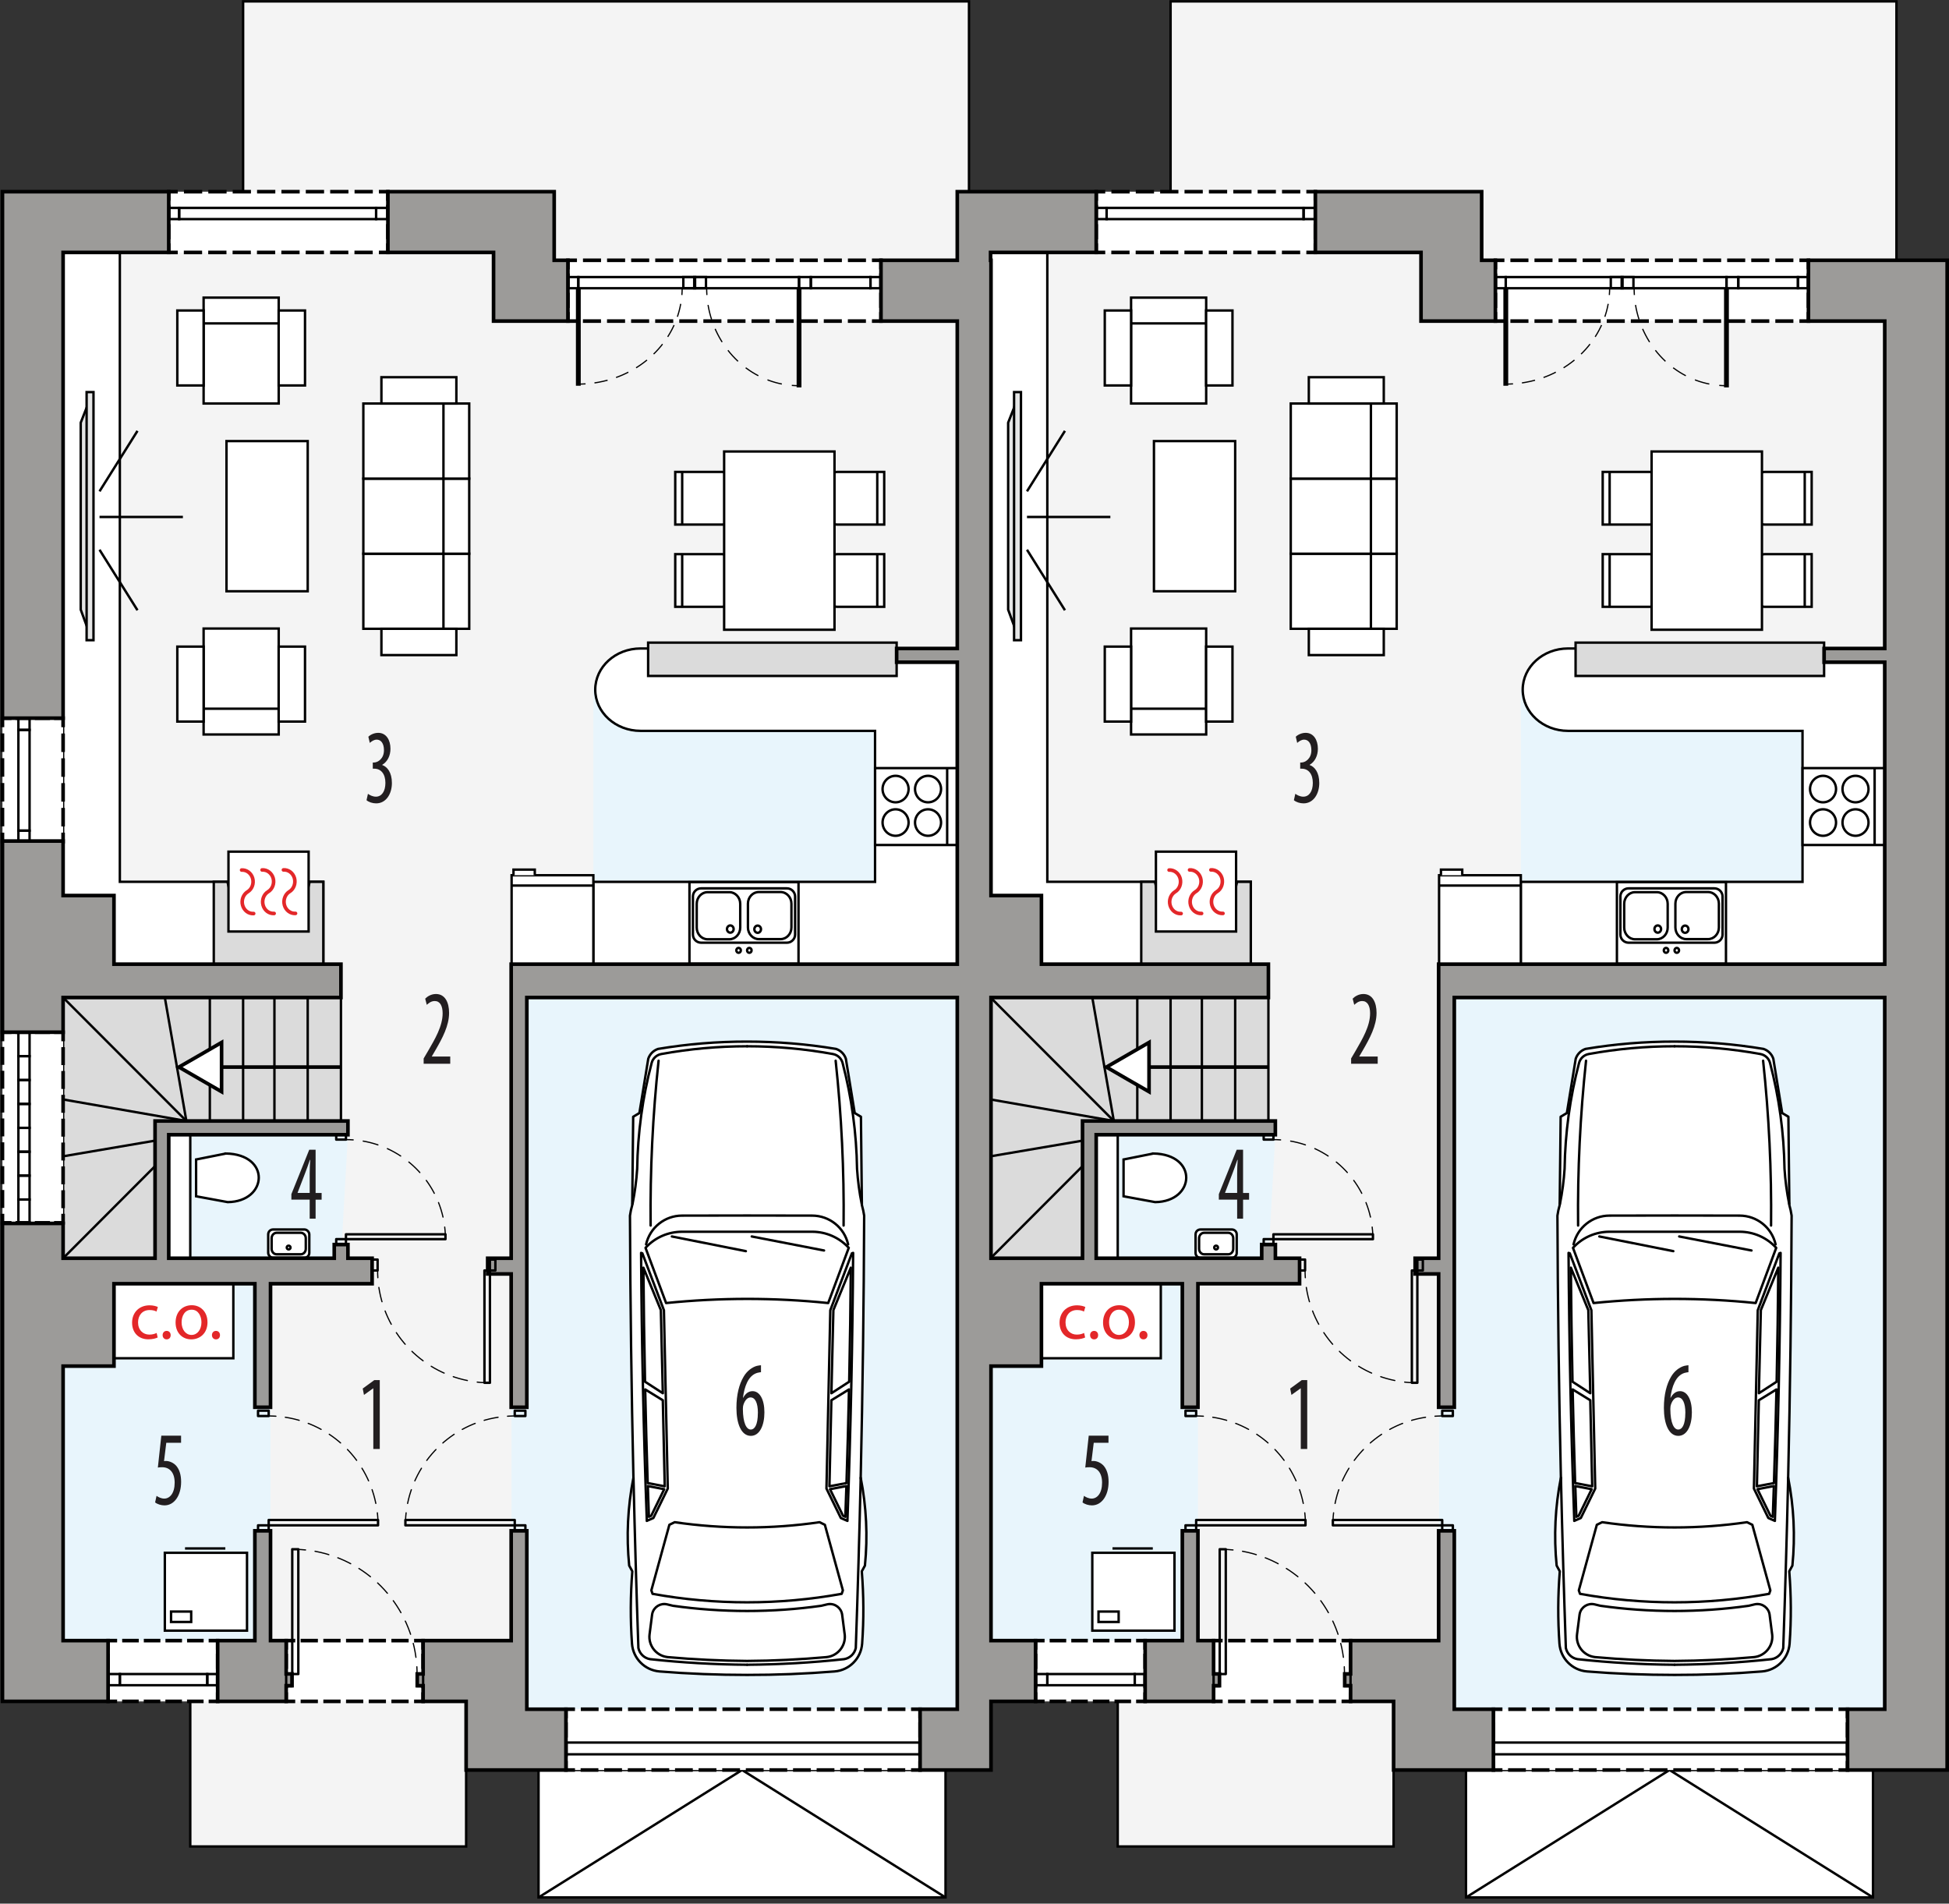 <?xml version="1.0" encoding="UTF-8"?><svg id="a" xmlns="http://www.w3.org/2000/svg" viewBox="0 0 404.61 395.15"><rect x="0" y="0" width="404.61" height="395.15" fill="#333333" stroke="none"/><polygon points="393.7 54.03 393.7 .29 243.01 .29 243.01 40.79 201.16 40.79 201.16 .29 50.47 .29 50.47 40.79 1.51 40.79 1.51 352.16 39.5 352.16 39.5 383.28 96.77 383.28 96.77 365.41 205.63 365.41 205.63 352.16 232.04 352.16 232.04 383.28 289.31 383.28 289.31 365.41 398.17 365.41 398.17 54.03 393.7 54.03" style="fill:#f4f4f4; stroke:#000; stroke-linecap:square; stroke-miterlimit:10; stroke-width:.5px;"/><rect x="304.34" y="367.41" width="84.49" height="26.45" style="fill:#fff; stroke:#000; stroke-miterlimit:22.93; stroke-width:.5px;"/><line x1="304.34" y1="393.86" x2="346.59" y2="367.41" style="fill:none; stroke:#000; stroke-miterlimit:22.93; stroke-width:.5px;"/><line x1="388.83" y1="393.86" x2="346.59" y2="367.41" style="fill:none; stroke:#000; stroke-miterlimit:22.93; stroke-width:.5px;"/><rect x="251.94" y="340.55" width="28.43" height="12.62" style="fill:#fff; stroke-width:0px;"/><polyline points="280.38 351.66 280.38 353.16 278.88 353.16" style="fill:none; stroke:#000; stroke-linecap:square; stroke-miterlimit:10; stroke-width:.75px;"/><line x1="276.99" y1="353.16" x2="254.39" y2="353.16" style="fill:none; stroke:#000; stroke-dasharray:0 0 2.83 1.88; stroke-linecap:square; stroke-miterlimit:10; stroke-width:.75px;"/><polyline points="253.44 353.16 251.94 353.16 251.94 351.66" style="fill:none; stroke:#000; stroke-linecap:square; stroke-miterlimit:10; stroke-width:.75px;"/><line x1="251.94" y1="350.06" x2="251.94" y2="342.85" style="fill:none; stroke:#000; stroke-dasharray:0 0 2.4 1.6; stroke-linecap:square; stroke-miterlimit:10; stroke-width:.75px;"/><polyline points="251.94 342.05 251.94 340.55 253.44 340.55" style="fill:none; stroke:#000; stroke-linecap:square; stroke-miterlimit:10; stroke-width:.75px;"/><line x1="255.33" y1="340.55" x2="277.94" y2="340.55" style="fill:none; stroke:#000; stroke-dasharray:0 0 2.83 1.88; stroke-linecap:square; stroke-miterlimit:10; stroke-width:.75px;"/><polyline points="278.88 340.55 280.38 340.55 280.38 342.05" style="fill:none; stroke:#000; stroke-linecap:square; stroke-miterlimit:10; stroke-width:.75px;"/><line x1="280.38" y1="343.65" x2="280.38" y2="350.86" style="fill:none; stroke:#000; stroke-dasharray:0 0 2.4 1.6; stroke-linecap:square; stroke-miterlimit:10; stroke-width:.75px;"/><rect x="298.74" y="207.06" width="92.53" height="147.73" style="fill:#e8f5fc; stroke-width:0px;"/><rect x="205.64" y="266.47" width="43.05" height="74.07" style="fill:#e8f5fc; stroke-width:0px;"/><polygon points="263.32 261.18 227.57 261.18 227.57 235.54 264.76 235.54 263.32 261.18" style="fill:#e8f5fc; fill-rule:evenodd; stroke-width:0px;"/><rect x="315.72" y="142.93" width="75.55" height="57.2" style="fill:#e8f5fc; stroke-width:0px;"/><rect x="310.44" y="54.03" width="64.99" height="12.62" style="fill:#fff; stroke-width:0px;"/><polyline points="375.43 65.15 375.43 66.65 373.93 66.65" style="fill:none; stroke:#000; stroke-linecap:square; stroke-miterlimit:10; stroke-width:.75px;"/><line x1="371.93" y1="66.65" x2="312.94" y2="66.65" style="fill:none; stroke:#000; stroke-dasharray:0 0 3 2; stroke-linecap:square; stroke-miterlimit:10; stroke-width:.75px;"/><polyline points="311.94 66.65 310.44 66.65 310.44 65.15" style="fill:none; stroke:#000; stroke-linecap:square; stroke-miterlimit:10; stroke-width:.75px;"/><line x1="310.44" y1="63.55" x2="310.44" y2="56.33" style="fill:none; stroke:#000; stroke-dasharray:0 0 2.4 1.6; stroke-linecap:square; stroke-miterlimit:10; stroke-width:.75px;"/><polyline points="310.44 55.53 310.44 54.03 311.94 54.03" style="fill:none; stroke:#000; stroke-linecap:square; stroke-miterlimit:10; stroke-width:.75px;"/><line x1="313.93" y1="54.03" x2="372.93" y2="54.03" style="fill:none; stroke:#000; stroke-dasharray:0 0 3 2; stroke-linecap:square; stroke-miterlimit:10; stroke-width:.75px;"/><polyline points="373.93 54.03 375.43 54.03 375.43 55.53" style="fill:none; stroke:#000; stroke-linecap:square; stroke-miterlimit:10; stroke-width:.75px;"/><line x1="375.43" y1="57.13" x2="375.43" y2="64.35" style="fill:none; stroke:#000; stroke-dasharray:0 0 2.4 1.6; stroke-linecap:square; stroke-miterlimit:10; stroke-width:.75px;"/><rect x="310.03" y="354.79" width="73.52" height="12.62" style="fill:#fff; stroke-width:0px;"/><polyline points="383.55 365.91 383.55 367.41 382.05 367.41" style="fill:none; stroke:#000; stroke-linecap:square; stroke-miterlimit:10; stroke-width:.75px;"/><line x1="380.09" y1="367.41" x2="312.51" y2="367.41" style="fill:none; stroke:#000; stroke-dasharray:0 0 2.94 1.96; stroke-linecap:square; stroke-miterlimit:10; stroke-width:.75px;"/><polyline points="311.53 367.41 310.03 367.41 310.03 365.91" style="fill:none; stroke:#000; stroke-linecap:square; stroke-miterlimit:10; stroke-width:.75px;"/><line x1="310.03" y1="364.3" x2="310.03" y2="357.09" style="fill:none; stroke:#000; stroke-dasharray:0 0 2.4 1.6; stroke-linecap:square; stroke-miterlimit:10; stroke-width:.75px;"/><polyline points="310.03 356.29 310.03 354.79 311.53 354.79" style="fill:none; stroke:#000; stroke-linecap:square; stroke-miterlimit:10; stroke-width:.75px;"/><line x1="313.49" y1="354.79" x2="381.07" y2="354.79" style="fill:none; stroke:#000; stroke-dasharray:0 0 2.94 1.96; stroke-linecap:square; stroke-miterlimit:10; stroke-width:.75px;"/><polyline points="382.05 354.79 383.55 354.79 383.55 356.29" style="fill:none; stroke:#000; stroke-linecap:square; stroke-miterlimit:10; stroke-width:.75px;"/><line x1="383.55" y1="357.89" x2="383.55" y2="365.1" style="fill:none; stroke:#000; stroke-dasharray:0 0 2.4 1.6; stroke-linecap:square; stroke-miterlimit:10; stroke-width:.75px;"/><rect x="310.03" y="361.71" width="73.52" height="2.44" style="fill:none; stroke:#000; stroke-linecap:square; stroke-miterlimit:10; stroke-width:.5px;"/><rect x="214.98" y="340.55" width="22.75" height="12.62" style="fill:#fff; stroke-width:0px;"/><polyline points="237.73 351.66 237.73 353.16 236.23 353.16" style="fill:none; stroke:#000; stroke-linecap:square; stroke-miterlimit:10; stroke-width:.75px;"/><line x1="234.43" y1="353.16" x2="217.38" y2="353.16" style="fill:none; stroke:#000; stroke-dasharray:0 0 2.69 1.8; stroke-linecap:square; stroke-miterlimit:10; stroke-width:.75px;"/><polyline points="216.48 353.16 214.98 353.16 214.98 351.66" style="fill:none; stroke:#000; stroke-linecap:square; stroke-miterlimit:10; stroke-width:.75px;"/><line x1="214.98" y1="350.06" x2="214.98" y2="342.85" style="fill:none; stroke:#000; stroke-dasharray:0 0 2.4 1.6; stroke-linecap:square; stroke-miterlimit:10; stroke-width:.75px;"/><polyline points="214.98 342.05 214.98 340.55 216.48 340.55" style="fill:none; stroke:#000; stroke-linecap:square; stroke-miterlimit:10; stroke-width:.75px;"/><line x1="218.28" y1="340.55" x2="235.33" y2="340.55" style="fill:none; stroke:#000; stroke-dasharray:0 0 2.69 1.8; stroke-linecap:square; stroke-miterlimit:10; stroke-width:.75px;"/><polyline points="236.23 340.55 237.73 340.55 237.73 342.05" style="fill:none; stroke:#000; stroke-linecap:square; stroke-miterlimit:10; stroke-width:.75px;"/><line x1="237.73" y1="343.65" x2="237.73" y2="350.86" style="fill:none; stroke:#000; stroke-dasharray:0 0 2.4 1.6; stroke-linecap:square; stroke-miterlimit:10; stroke-width:.75px;"/><rect x="217.43" y="347.49" width="18.14" height="2.32" style="fill:none; stroke:#000; stroke-linecap:square; stroke-miterlimit:10; stroke-width:.5px;"/><rect x="214.98" y="347.49" width="2.44" height="2.32" style="fill:none; stroke:#000; stroke-linecap:square; stroke-miterlimit:10; stroke-width:.5px;"/><rect x="235.57" y="347.49" width="2.16" height="2.32" style="fill:none; stroke:#000; stroke-linecap:square; stroke-miterlimit:10; stroke-width:.5px;"/><line x1="312.6" y1="59.73" x2="312.6" y2="80.07" style="fill:none; stroke:#000; stroke-miterlimit:22.93;"/><path d="M334.16,59.74c0,.5-.02,1-.06,1.5" style="fill:none; stroke:#000; stroke-miterlimit:22.93; stroke-width:.25px;"/><path d="M333.86,63.07c-1.58,8.73-9.26,15.54-18.84,16.53" style="fill:none; stroke:#000; stroke-dasharray:0 0 2.78 1.85; stroke-miterlimit:22.93; stroke-width:.25px;"/><path d="M314.1,79.68c-.5.03-1,.05-1.5.05" style="fill:none; stroke:#000; stroke-miterlimit:22.93; stroke-width:.25px;"/><line x1="358.41" y1="59.73" x2="358.41" y2="80.41" style="fill:none; stroke:#000; stroke-miterlimit:22.93;"/><path d="M339.24,59.74c0,.5.02,1,.05,1.5" style="fill:none; stroke:#000; stroke-miterlimit:22.93; stroke-width:.25px;"/><path d="M339.53,63.3c1.45,8.66,8.07,15.43,16.35,16.59" style="fill:none; stroke:#000; stroke-dasharray:0 0 3.11 2.08; stroke-miterlimit:22.93; stroke-width:.25px;"/><path d="M356.92,80c.49.04.99.06,1.5.06" style="fill:none; stroke:#000; stroke-miterlimit:22.93; stroke-width:.25px;"/><polygon points="263.32 207.06 205.64 207.06 205.64 232.69 205.64 261.18 224.73 261.18 224.73 232.69 263.32 232.69 263.32 207.06" style="fill:#dbdbdb; fill-rule:evenodd; stroke:#000; stroke-miterlimit:22.93; stroke-width:.5px;"/><rect x="236.1" y="207.06" width="6.91" height="25.64" style="fill:#dbdbdb; stroke:#000; stroke-miterlimit:22.93; stroke-width:.5px;"/><rect x="249.51" y="207.06" width="6.91" height="25.64" style="fill:#dbdbdb; stroke:#000; stroke-miterlimit:22.93; stroke-width:.5px;"/><line x1="205.64" y1="207.06" x2="231.23" y2="232.69" style="fill:none; stroke:#000; stroke-miterlimit:22.93; stroke-width:.5px;"/><line x1="226.76" y1="207.06" x2="231.23" y2="232.69" style="fill:none; stroke:#000; stroke-miterlimit:22.93; stroke-width:.5px;"/><line x1="205.64" y1="228.22" x2="231.23" y2="232.69" style="fill:none; stroke:#000; stroke-miterlimit:22.93; stroke-width:.5px;"/><line x1="205.64" y1="240.02" x2="224.73" y2="236.77" style="fill:none; stroke:#000; stroke-miterlimit:22.93; stroke-width:.5px;"/><line x1="205.64" y1="261.18" x2="224.73" y2="242.06" style="fill:none; stroke:#000; stroke-miterlimit:22.93; stroke-width:.5px;"/><polygon points="229.69 221.5 234.11 218.95 238.54 216.39 238.54 221.5 238.54 226.61 234.11 224.06 229.69 221.5" style="fill:#fff; stroke:#000; stroke-miterlimit:22.93; stroke-width:.75px;"/><line x1="238.54" y1="221.5" x2="263.32" y2="221.5" style="fill:none; stroke:#000; stroke-miterlimit:22.93; stroke-width:.75px;"/><polygon points="217.42 183.04 217.42 52.4 205.64 52.4 205.64 183.04 205.64 185.08 205.64 200.14 259.66 200.14 259.66 183.04 217.42 183.04" style="fill:#fff; fill-rule:evenodd; stroke:#000; stroke-miterlimit:22.93; stroke-width:.5px;"/><path d="M364.64,124.44v-7.9c0-.83.78-1.51,1.72-1.51h9.74v10.93h-9.74c-.94,0-1.72-.68-1.72-1.52Z" style="fill:#fff; fill-rule:evenodd; stroke:#000; stroke-miterlimit:22.93; stroke-width:.5px;"/><line x1="374.66" y1="126.1" x2="374.66" y2="115.17" style="fill:#fff; stroke:#000; stroke-miterlimit:22.93; stroke-width:.5px;"/><path d="M344.18,124.44v-7.9c0-.83-.78-1.51-1.72-1.51h-9.74v10.93h9.74c.94,0,1.72-.68,1.72-1.52Z" style="fill:#fff; fill-rule:evenodd; stroke:#000; stroke-miterlimit:22.93; stroke-width:.5px;"/><line x1="334.16" y1="126.1" x2="334.16" y2="115.17" style="fill:#fff; stroke:#000; stroke-miterlimit:22.93; stroke-width:.5px;"/><path d="M364.64,107.37v-7.9c0-.83.77-1.51,1.72-1.51h9.74v10.93h-9.74c-.94,0-1.72-.68-1.72-1.51Z" style="fill:#fff; fill-rule:evenodd; stroke:#000; stroke-miterlimit:22.93; stroke-width:.5px;"/><line x1="374.66" y1="109.02" x2="374.66" y2="98.09" style="fill:#fff; stroke:#000; stroke-miterlimit:22.93; stroke-width:.5px;"/><path d="M344.18,107.37v-7.9c0-.83-.77-1.51-1.72-1.51h-9.74v10.93h9.74c.94,0,1.72-.68,1.72-1.51Z" style="fill:#fff; fill-rule:evenodd; stroke:#000; stroke-miterlimit:22.93; stroke-width:.5px;"/><line x1="334.16" y1="109.02" x2="334.16" y2="98.09" style="fill:#fff; stroke:#000; stroke-miterlimit:22.93; stroke-width:.5px;"/><rect x="342.87" y="93.72" width="22.91" height="37" style="fill:#fff; stroke:#000; stroke-miterlimit:22.93; stroke-width:.5px;"/><polygon points="211.11 83.12 209.29 87.74 209.29 126.55 211.11 131.5 211.11 83.12" style="fill:#e5e6e6; fill-rule:evenodd; stroke:#000; stroke-miterlimit:10; stroke-width:.5px;"/><rect x="210.52" y="81.39" width="1.43" height="51.5" style="fill:#e5e6e6; stroke:#000; stroke-miterlimit:10; stroke-width:.5px;"/><line x1="213.2" y1="107.31" x2="230.51" y2="107.31" style="fill:#e5e6e6; stroke:#000; stroke-miterlimit:10; stroke-width:.5px;"/><line x1="213.2" y1="114.11" x2="221.08" y2="126.67" style="fill:#e5e6e6; stroke:#000; stroke-miterlimit:10; stroke-width:.5px;"/><line x1="221.08" y1="89.44" x2="213.2" y2="101.99" style="fill:#e5e6e6; stroke:#000; stroke-miterlimit:10; stroke-width:.5px;"/><rect x="267.96" y="114.93" width="18.83" height="15.59" style="fill:#fff; stroke:#000; stroke-miterlimit:10; stroke-width:.5px;"/><rect x="267.96" y="99.35" width="18.83" height="15.59" style="fill:#fff; stroke:#000; stroke-miterlimit:10; stroke-width:.5px;"/><rect x="267.96" y="83.76" width="18.83" height="15.59" style="fill:#fff; stroke:#000; stroke-miterlimit:10; stroke-width:.5px;"/><rect x="284.6" y="114.93" width="5.35" height="15.59" style="fill:#fff; stroke:#000; stroke-miterlimit:10; stroke-width:.5px;"/><rect x="284.6" y="99.35" width="5.35" height="15.59" style="fill:#fff; stroke:#000; stroke-miterlimit:10; stroke-width:.5px;"/><rect x="284.6" y="83.76" width="5.35" height="15.59" style="fill:#fff; stroke:#000; stroke-miterlimit:10; stroke-width:.5px;"/><rect x="271.71" y="130.52" width="15.56" height="5.46" style="fill:#fff; stroke:#000; stroke-miterlimit:10; stroke-width:.5px;"/><rect x="271.71" y="78.3" width="15.56" height="5.46" style="fill:#fff; stroke:#000; stroke-miterlimit:10; stroke-width:.5px;"/><rect x="234.81" y="64.93" width="15.59" height="18.83" style="fill:#fff; stroke:#000; stroke-linecap:round; stroke-miterlimit:10; stroke-width:.5px;"/><rect x="234.81" y="61.78" width="15.59" height="5.35" style="fill:#fff; stroke:#000; stroke-linecap:square; stroke-miterlimit:10; stroke-width:.5px;"/><rect x="250.39" y="64.45" width="5.47" height="15.56" style="fill:#fff; stroke:#000; stroke-linecap:square; stroke-miterlimit:10; stroke-width:.5px;"/><rect x="229.35" y="64.45" width="5.46" height="15.56" style="fill:#fff; stroke:#000; stroke-linecap:square; stroke-miterlimit:10; stroke-width:.5px;"/><rect x="234.81" y="130.47" width="15.59" height="18.83" style="fill:#fff; stroke:#000; stroke-linecap:round; stroke-miterlimit:10; stroke-width:.5px;"/><rect x="234.81" y="147.11" width="15.59" height="5.35" style="fill:#fff; stroke:#000; stroke-linecap:square; stroke-miterlimit:10; stroke-width:.5px;"/><rect x="250.39" y="134.22" width="5.47" height="15.56" style="fill:#fff; stroke:#000; stroke-linecap:square; stroke-miterlimit:10; stroke-width:.5px;"/><rect x="229.35" y="134.22" width="5.46" height="15.56" style="fill:#fff; stroke:#000; stroke-linecap:square; stroke-miterlimit:10; stroke-width:.5px;"/><rect x="239.56" y="91.56" width="16.86" height="31.17" style="fill:#fff; stroke:#000; stroke-miterlimit:10; stroke-width:.5px;"/><polygon points="259.66 200.14 236.92 200.14 236.92 183.04 239.76 183.04 242.2 193.22 254.38 193.22 256.82 183.04 259.66 183.04 259.66 200.14" style="fill:#dbdbdb; stroke:#000; stroke-linecap:square; stroke-miterlimit:10; stroke-width:.5px;"/><rect x="239.97" y="176.78" width="16.64" height="16.58" style="fill:#fff; stroke:#000; stroke-miterlimit:22.93; stroke-width:.5px;"/><path d="M245.2,189.63c-1.03.08-1.99-.64-2.29-1.72-.3-1.08.14-2.25,1.04-2.8h0c.9-.54,1.34-1.71,1.04-2.79-.3-1.07-1.26-1.79-2.29-1.72" style="fill:none; fill-rule:evenodd; stroke:#e32729; stroke-linecap:round; stroke-linejoin:round; stroke-width:.75px;"/><path d="M249.45,189.61c-1.03.08-2-.64-2.29-1.72-.3-1.08.14-2.25,1.05-2.8h0c.9-.54,1.34-1.71,1.04-2.79-.3-1.07-1.26-1.8-2.3-1.72" style="fill:none; fill-rule:evenodd; stroke:#e32729; stroke-linecap:round; stroke-linejoin:round; stroke-width:.75px;"/><path d="M253.89,189.6c-1.03.08-2-.64-2.3-1.72-.3-1.07.14-2.25,1.04-2.8h0c.9-.54,1.33-1.71,1.04-2.79-.3-1.08-1.26-1.8-2.29-1.72" style="fill:none; fill-rule:evenodd; stroke:#e32729; stroke-linecap:round; stroke-linejoin:round; stroke-width:.75px;"/><rect x="226.76" y="322.32" width="17.06" height="16.16" style="fill:#fff; stroke:#000; stroke-miterlimit:22.93; stroke-width:.5px;"/><rect x="228.05" y="334.52" width="4.18" height="2.16" style="fill:#fff; stroke:#000; stroke-miterlimit:22.93; stroke-width:.5px;"/><line x1="230.95" y1="321.42" x2="239.32" y2="321.42" style="fill:#fff; stroke:#000; stroke-miterlimit:22.93; stroke-width:.5px;"/><rect x="216.2" y="266.47" width="24.78" height="15.47" style="fill:#fff; stroke:#000; stroke-miterlimit:22.93; stroke-width:.5px;"/><path d="M225.29,277.62c-.32.17-1.04.39-1.95.39-2.05,0-3.38-1.39-3.38-3.46s1.43-3.6,3.64-3.6c.73,0,1.37.18,1.71.35l-.28.95c-.29-.17-.76-.32-1.43-.32-1.55,0-2.4,1.15-2.4,2.56,0,1.57,1.01,2.54,2.35,2.54.7,0,1.16-.18,1.51-.34l.21.92Z" style="fill:#e32729; stroke-width:0px;"/><path d="M226.3,277.14c0-.52.35-.88.84-.88s.83.36.83.88-.32.88-.84.88c-.49,0-.83-.38-.83-.88Z" style="fill:#e32729; stroke-width:0px;"/><path d="M235.62,274.42c0,2.51-1.74,3.6-3.38,3.6-1.83,0-3.25-1.34-3.25-3.49,0-2.27,1.49-3.6,3.36-3.6s3.26,1.42,3.26,3.49ZM230.24,274.49c0,1.49.85,2.61,2.06,2.61s2.06-1.11,2.06-2.63c0-1.15-.57-2.61-2.03-2.61s-2.09,1.34-2.09,2.63Z" style="fill:#e32729; stroke-width:0px;"/><path d="M236.54,277.14c0-.52.35-.88.84-.88s.83.36.83.88-.32.88-.84.88c-.49,0-.83-.38-.83-.88Z" style="fill:#e32729; stroke-width:0px;"/><rect x="227.57" y="235.54" width="4.47" height="25.64" style="fill:#fff; stroke:#000; stroke-miterlimit:22.93; stroke-width:.5px;"/><path d="M239.41,239.45l-6.16,1.23v7.64l6.56,1.21c8.34-.1,8.99-9.94-.4-10.09Z" style="fill:#fff; fill-rule:evenodd; stroke:#000; stroke-miterlimit:22.93; stroke-width:.5px;"/><path d="M249.22,255.21h6.51c.56,0,1.01.45,1.01,1.01v3.86c0,.56-.45,1.01-1.01,1.01h-6.52c-.56,0-1.01-.45-1.01-1.01v-3.86c0-.56.45-1.01,1.01-1.01Z" style="fill:#fff; stroke:#000; stroke-miterlimit:22.93; stroke-width:.5px;"/><path d="M248.93,257.03c0-.62.47-1.13,1.04-1.13h5.01c.57,0,1.04.5,1.04,1.13v2.2c0,.62-.47,1.13-1.04,1.13h-5.01c-.57,0-1.04-.51-1.04-1.13v-2.2Z" style="fill:#fff; fill-rule:evenodd; stroke:#000; stroke-miterlimit:22.93; stroke-width:.5px;"/><path d="M252.07,258.96c0-.22.17-.39.39-.39s.39.17.39.39-.18.39-.39.39-.39-.18-.39-.39Z" style="fill:#fff; fill-rule:evenodd; stroke:#000; stroke-miterlimit:22.93; stroke-width:.5px;"/><path d="M382.53,137.46c-1.72-1.74-4.19-2.85-6.97-2.85h-50.04c-5.2,0-9.41,3.83-9.41,8.55s4.21,8.55,9.41,8.55h48.68v31.34h-58.49v17.09h75.55v-62.67h-8.74Z" style="fill:#fff; fill-rule:evenodd; stroke:#000; stroke-miterlimit:22.93; stroke-width:.5px;"/><rect x="327.09" y="133.39" width="51.59" height="6.92" style="fill:#dbdbdb; stroke:#000; stroke-miterlimit:22.93; stroke-width:.5px;"/><rect x="335.67" y="183.11" width="22.64" height="16.96" style="fill:#fff; stroke:#000; stroke-miterlimit:22.93; stroke-width:.5px;"/><path d="M336.39,193.99v-7.9c0-.93.76-1.69,1.7-1.69h17.81c.93,0,1.7.76,1.7,1.69v7.9c0,.93-.76,1.69-1.7,1.69h-17.81c-.93,0-1.7-.76-1.7-1.69Z" style="fill:#fff; fill-rule:evenodd; stroke:#000; stroke-miterlimit:22.93; stroke-width:.5px;"/><path d="M337.18,192.55v-4.94c0-1.33,1.02-2.42,2.26-2.42h4.51c1.24,0,2.26,1.09,2.26,2.42v4.94c0,1.33-1.02,2.42-2.26,2.42h-4.51c-1.24,0-2.26-1.09-2.26-2.42Z" style="fill:#fff; fill-rule:evenodd; stroke:#000; stroke-miterlimit:22.93; stroke-width:.5px;"/><path d="M347.81,192.52v-4.94c0-1.33,1.01-2.42,2.26-2.42h4.51c1.24,0,2.26,1.09,2.26,2.42v4.94c0,1.33-1.01,2.42-2.26,2.42h-4.51c-1.24,0-2.26-1.09-2.26-2.42Z" style="fill:#fff; fill-rule:evenodd; stroke:#000; stroke-miterlimit:22.93; stroke-width:.5px;"/><path d="M344.84,192.85c0-.41-.31-.75-.69-.75s-.69.34-.69.75.31.75.69.75.69-.34.69-.75Z" style="fill:#fff; fill-rule:evenodd; stroke:#000; stroke-miterlimit:22.93; stroke-width:.5px;"/><path d="M350.52,192.88c0-.41-.31-.75-.69-.75s-.69.34-.69.75.31.75.69.75.69-.34.69-.75Z" style="fill:#fff; fill-rule:evenodd; stroke:#000; stroke-miterlimit:22.93; stroke-width:.5px;"/><path d="M348.57,197.27c0-.28-.21-.51-.47-.51s-.47.23-.47.51.21.51.47.51.47-.23.47-.51Z" style="fill:#fff; fill-rule:evenodd; stroke:#000; stroke-miterlimit:22.93; stroke-width:.5px;"/><path d="M346.34,197.27c0-.28-.21-.51-.47-.51s-.47.23-.47.51.21.51.47.51.47-.23.47-.51Z" style="fill:#fff; fill-rule:evenodd; stroke:#000; stroke-miterlimit:22.93; stroke-width:.5px;"/><rect x="374.21" y="159.44" width="17.06" height="15.96" style="fill:#fff; stroke:#000; stroke-miterlimit:22.93; stroke-width:.5px;"/><path d="M382.5,170.74c0-1.51,1.21-2.75,2.7-2.75s2.7,1.24,2.7,2.75-1.21,2.75-2.7,2.75-2.7-1.24-2.7-2.75h0Z" style="fill:#fff; fill-rule:evenodd; stroke:#000; stroke-miterlimit:22.93; stroke-width:.5px;"/><path d="M382.5,163.79c0-1.51,1.21-2.75,2.7-2.75s2.7,1.24,2.7,2.75-1.21,2.75-2.7,2.75-2.7-1.23-2.7-2.75h0Z" style="fill:#fff; fill-rule:evenodd; stroke:#000; stroke-miterlimit:22.93; stroke-width:.5px;"/><path d="M375.76,163.79c0-1.51,1.21-2.75,2.7-2.75s2.7,1.24,2.7,2.75-1.21,2.75-2.7,2.75-2.7-1.23-2.7-2.75h0Z" style="fill:#fff; fill-rule:evenodd; stroke:#000; stroke-miterlimit:22.93; stroke-width:.5px;"/><path d="M375.76,170.74c0-1.51,1.21-2.75,2.7-2.75s2.7,1.24,2.7,2.75-1.21,2.75-2.7,2.75-2.7-1.23-2.7-2.75h0Z" style="fill:#fff; fill-rule:evenodd; stroke:#000; stroke-miterlimit:22.93; stroke-width:.5px;"/><line x1="389.17" y1="159.44" x2="389.17" y2="175.4" style="fill:#fff; stroke:#000; stroke-miterlimit:22.93; stroke-width:.5px;"/><rect x="298.75" y="181.68" width="16.97" height="18.46" style="fill:#fff; stroke:#000; stroke-miterlimit:22.93; stroke-width:.5px;"/><line x1="298.75" y1="183.82" x2="315.72" y2="183.82" style="fill:#fff; stroke:#000; stroke-miterlimit:22.93; stroke-width:.5px;"/><polyline points="299.14 181.68 299.14 180.51 303.56 180.51 303.56 181.68" style="fill:#fff; fill-rule:evenodd; stroke:#000; stroke-miterlimit:22.93; stroke-width:.5px;"/><rect x="227.57" y="39.79" width="45.49" height="12.62" style="fill:#fff; stroke-width:0px;"/><polyline points="273.07 50.9 273.07 52.4 271.57 52.4" style="fill:none; stroke:#000; stroke-linecap:square; stroke-miterlimit:10; stroke-width:.75px;"/><line x1="269.54" y1="52.4" x2="230.09" y2="52.4" style="fill:none; stroke:#000; stroke-dasharray:0 0 3.04 2.02; stroke-linecap:square; stroke-miterlimit:10; stroke-width:.75px;"/><polyline points="229.07 52.4 227.57 52.4 227.57 50.9" style="fill:none; stroke:#000; stroke-linecap:square; stroke-miterlimit:10; stroke-width:.75px;"/><line x1="227.57" y1="49.3" x2="227.57" y2="42.09" style="fill:none; stroke:#000; stroke-dasharray:0 0 2.4 1.6; stroke-linecap:square; stroke-miterlimit:10; stroke-width:.75px;"/><polyline points="227.57 41.29 227.57 39.79 229.07 39.79" style="fill:none; stroke:#000; stroke-linecap:square; stroke-miterlimit:10; stroke-width:.75px;"/><line x1="231.1" y1="39.79" x2="270.55" y2="39.79" style="fill:none; stroke:#000; stroke-dasharray:0 0 3.04 2.02; stroke-linecap:square; stroke-miterlimit:10; stroke-width:.75px;"/><polyline points="271.57 39.79 273.07 39.79 273.07 41.29" style="fill:none; stroke:#000; stroke-linecap:square; stroke-miterlimit:10; stroke-width:.75px;"/><line x1="273.07" y1="42.89" x2="273.07" y2="50.1" style="fill:none; stroke:#000; stroke-dasharray:0 0 2.4 1.6; stroke-linecap:square; stroke-miterlimit:10; stroke-width:.75px;"/><g id="b"><path d="M347.64,347.67c-6.07,0-12.13-.23-18.18-.72-3.07-.25-5.5-2.7-5.72-5.78-.35-4.99-.33-10.01.07-15l-.65-1.19c-.61-6.09-.31-12.24.88-18.24-.41-18.13-.65-36.27-.72-54.4.1-.74.26-1.47.47-2.19l.2-18.34,1.29-.77,1.84-11.27c.32-.96,1.08-1.72,2.04-2.04,6.1-1.02,12.28-1.53,18.47-1.52,6.19,0,12.37.5,18.47,1.52.96.32,1.72,1.07,2.04,2.04l1.84,11.27,1.29.77.2,18.34c.21.72.36,1.45.47,2.19-.07,18.14-.31,36.27-.72,54.4,1.19,6,1.49,12.15.88,18.24l-.65,1.19c.4,4.99.43,10,.07,15-.22,3.07-2.65,5.53-5.72,5.78-6.05.49-12.11.73-18.18.72Z" style="fill:#fff; stroke:#000; stroke-linecap:round; stroke-linejoin:round; stroke-width:.5px;"/></g><g id="c"><path d="M324.05,306.75c.27,11.78.61,23.56,1.02,35.34.26,1.19,1.22,2.11,2.42,2.31,6.69.73,13.41,1.11,20.14,1.16" style="fill:none; stroke:#000; stroke-linecap:round; stroke-linejoin:round; stroke-width:.5px;"/></g><g id="d"><path d="M326.81,315.7l1.37-.6,2.99-6.11-.8-37.02-4.48-11.81-.26-.09c.12,18.55.51,37.09,1.19,55.62Z" style="fill:none; stroke:#000; stroke-linecap:round; stroke-linejoin:round; stroke-width:.5px;"/></g><g id="e"><path d="M323.84,249.91c.49-2.41.81-4.85.97-7.3.11-7.41,1.11-14.79,3-21.96.25-.96,1.03-1.68,2.01-1.86,5.88-1.07,11.84-1.61,17.82-1.61" style="fill:none; stroke:#000; stroke-linecap:round; stroke-linejoin:round; stroke-width:.5px;"/></g><g id="f"><path d="M371.22,306.75c-.27,11.78-.61,23.56-1.02,35.34-.26,1.19-1.22,2.11-2.42,2.31-6.69.73-13.41,1.11-20.14,1.16" style="fill:none; stroke:#000; stroke-linecap:round; stroke-linejoin:round; stroke-width:.5px;"/></g><g id="g"><path d="M368.61,258.3c-.79-3.49-3.88-5.96-7.46-5.97l-13.51-.02-13.51.02c-3.57,0-6.67,2.48-7.46,5.97" style="fill:none; stroke:#000; stroke-linecap:round; stroke-linejoin:round; stroke-width:.5px;"/></g><g id="h"><path d="M368.47,315.7l-1.37-.6-2.99-6.11.8-37.02,4.48-11.81.26-.09c-.12,18.55-.51,37.09-1.19,55.62Z" style="fill:none; stroke:#000; stroke-linecap:round; stroke-linejoin:round; stroke-width:.5px;"/></g><g id="i"><path d="M371.43,249.91c-.49-2.41-.81-4.85-.97-7.3-.11-7.41-1.11-14.79-3-21.96-.25-.96-1.03-1.68-2.01-1.86-5.88-1.07-11.84-1.61-17.82-1.61" style="fill:none; stroke:#000; stroke-linecap:round; stroke-linejoin:round; stroke-width:.5px;"/></g><g id="j"><path d="M347.64,269.62c5.62,0,11.24.28,16.83.86l4.27-11.46c-1.95-2.13-4.7-3.34-7.58-3.34h-27.03c-2.89,0-5.64,1.21-7.58,3.34l4.27,11.46c5.59-.57,11.21-.86,16.83-.86Z" style="fill:none; stroke:#000; stroke-linecap:round; stroke-linejoin:round; stroke-width:.5px;"/></g><g id="k"><line x1="332.02" y1="256.66" x2="347.38" y2="259.71" style="fill:none; stroke:#000; stroke-linecap:round; stroke-linejoin:round; stroke-width:.5px;"/></g><g id="l"><line x1="348.6" y1="256.66" x2="363.61" y2="259.57" style="fill:none; stroke:#000; stroke-linecap:round; stroke-linejoin:round; stroke-width:.5px;"/></g><g id="m"><path d="M326.11,263.14c.06,7.89.18,15.78.34,23.67l3.69,2.39-.41-17.25-3.62-8.81Z" style="fill:none; stroke:#000; stroke-linecap:round; stroke-linejoin:round; stroke-width:.5px;"/></g><g id="n"><path d="M326.48,288.41c.14,6.48.31,12.96.52,19.44l3.54.67-.4-17.86-3.66-2.25Z" style="fill:none; stroke:#000; stroke-linecap:round; stroke-linejoin:round; stroke-width:.5px;"/></g><g id="o"><path d="M327.03,308.47l3.4.65-2.7,5.52-.48.21c-.08-2.13-.15-4.25-.22-6.38Z" style="fill:none; stroke:#000; stroke-linecap:round; stroke-linejoin:round; stroke-width:.5px;"/></g><g id="p"><path d="M369.17,263.14c-.06,7.89-.18,15.78-.34,23.67l-3.69,2.39.41-17.25,3.62-8.81Z" style="fill:none; stroke:#000; stroke-linecap:round; stroke-linejoin:round; stroke-width:.5px;"/></g><g id="q"><path d="M368.79,288.41c-.14,6.48-.31,12.96-.52,19.44l-3.54.67.4-17.86,3.66-2.25Z" style="fill:none; stroke:#000; stroke-linecap:round; stroke-linejoin:round; stroke-width:.5px;"/></g><g id="r"><path d="M368.25,308.47l-3.4.65,2.7,5.52.48.21c.08-2.13.15-4.25.22-6.38Z" style="fill:none; stroke:#000; stroke-linecap:round; stroke-linejoin:round; stroke-width:.5px;"/></g><g id="s"><path d="M347.64,344.77c-5.49-.04-10.98-.3-16.44-.79-.05,0-.11-.01-.16-.02-2.31-.3-3.95-2.42-3.65-4.73l.52-4.05c.01-.09.03-.18.05-.27.33-1.37,1.71-2.21,3.08-1.88l1.21.29c5.1.72,10.24,1.08,15.39,1.08,5.15,0,10.29-.36,15.39-1.08l1.21-.29c.09-.02.18-.04.27-.05,1.4-.18,2.68.81,2.86,2.2l.52,4.05c0,.05.01.11.02.16.21,2.32-1.51,4.38-3.83,4.59-5.47.49-10.95.76-16.44.79Z" style="fill:none; stroke:#000; stroke-linecap:round; stroke-linejoin:round; stroke-width:.5px;"/></g><g id="t"><path d="M347.64,332.6c-6.58,0-13.15-.58-19.63-1.76l-.25-.72,3.74-13.61,1.1-.54c4.98.73,10.01,1.09,15.04,1.09,5.03,0,10.06-.36,15.04-1.09l1.1.54,3.74,13.61-.25.72c-6.48,1.17-13.05,1.76-19.63,1.76Z" style="fill:none; stroke:#000; stroke-linecap:round; stroke-linejoin:round; stroke-width:.5px;"/></g><g id="u"><path d="M329.26,220.18c-1.22,11.36-1.77,22.78-1.65,34.21" style="fill:none; stroke:#000; stroke-linecap:round; stroke-linejoin:round; stroke-width:.5px;"/></g><g id="v"><path d="M367.67,254.39c.12-11.43-.43-22.85-1.65-34.21" style="fill:none; stroke:#000; stroke-linecap:round; stroke-linejoin:round; stroke-width:.5px;"/></g><path d="M268.92,164.78c.35.26.97.59,1.65.59,1.18,0,1.97-1.08,1.97-2.86,0-1.87-.93-2.95-2.3-2.95h-.32v-1.28h.26c.81-.02,2.06-.79,2.06-2.55,0-1.43-.62-2.2-1.51-2.2-.56,0-1.06.35-1.43.68l-.3-1.28c.42-.42,1.2-.81,2.06-.81,1.62,0,2.53,1.45,2.53,3.3,0,1.43-.6,2.68-1.71,3.34v.04c1.02.35,2,1.5,2,3.74s-1.2,4.22-3.27,4.22c-.74,0-1.55-.26-2-.66l.3-1.34Z" style="fill:#221e20; stroke-width:0px;"/><path d="M270.04,288.19h-.04l-1.9,1.36-.26-1.32,2.41-1.76h1.13v14.3h-1.34v-12.59Z" style="fill:#221e20; stroke-width:0px;"/><path d="M280.49,220.81v-1.1l.97-1.65c1.35-2.35,2.97-5.04,2.97-7.72,0-1.58-.56-2.55-1.64-2.55-.83,0-1.35.55-1.65.79l-.33-1.28c.4-.42,1.2-.97,2.23-.97,1.9,0,2.73,1.76,2.73,3.92,0,2.68-1.41,5.28-2.81,7.7l-.77,1.32v.04h3.82v1.5h-5.51Z" style="fill:#221e20; stroke-width:0px;"/><path d="M256.83,252.95v-3.94h-3.8v-1.14l3.71-9.22h1.32v8.98h1.25v1.39h-1.25v3.94h-1.23ZM256.83,247.63v-4.05c0-.99.05-1.87.11-2.82h-.07c-.39,1.14-.63,1.83-.97,2.71l-1.58,4.11v.04h2.52Z" style="fill:#221e20; stroke-width:0px;"/><path d="M230.14,299.49h-3.08l-.47,3.81c.14-.04.26-.04.42-.04.62,0,1.57.33,2.18,1.08.6.75.95,1.8.95,3.26,0,2.84-1.42,4.88-3.47,4.88-.69,0-1.48-.24-1.94-.62l.3-1.36c.35.26.97.57,1.6.57,1.16,0,2.16-1.12,2.16-3.3s-1.11-3.21-2.59-3.21c-.42,0-.69.02-.9.07l.72-6.62h4.1v1.5Z" style="fill:#221e20; stroke-width:0px;"/><path d="M350.53,284.83c-.23.02-.47.07-.81.15-1.9.57-2.66,2.95-2.94,5.15h.05c.44-.81,1.07-1.36,1.94-1.36,1.46,0,2.46,1.67,2.46,4.4s-.99,4.88-2.82,4.88c-1.99,0-2.99-2.53-2.99-5.81,0-2.77.58-4.93,1.48-6.45.69-1.21,1.78-2,2.76-2.27.37-.09.67-.11.86-.13v1.43ZM349.88,293.3c0-2.16-.6-3.23-1.53-3.23-.56,0-1.14.48-1.48,1.54-.05.15-.11.44-.11.86.02,2.93.74,4.27,1.65,4.27.77,0,1.46-.95,1.46-3.43Z" style="fill:#221e20; stroke-width:0px;"/><polygon points="295 66.65 310.44 66.65 310.44 54.03 307.59 54.03 307.59 39.79 273.07 39.79 273.07 52.4 295 52.4 295 66.65" style="fill:#9c9b99; stroke:#000; stroke-linecap:square; stroke-miterlimit:10; stroke-width:.75px;"/><polygon points="301.91 317.76 298.66 317.76 298.66 340.55 280.38 340.55 280.38 347.46 279.16 347.46 279.16 349.91 280.38 349.91 280.38 353.16 289.31 353.16 289.31 367.41 310.03 367.41 310.03 354.79 301.91 354.79 301.91 317.76" style="fill:#9c9b99; stroke:#000; stroke-linecap:square; stroke-miterlimit:10; stroke-width:.75px;"/><polygon points="251.94 340.55 248.69 340.55 248.69 317.76 245.45 317.76 245.45 340.55 237.73 340.55 237.73 353.16 251.94 353.16 251.94 349.91 253.16 349.91 253.16 347.46 251.94 347.46 251.94 340.55" style="fill:#9c9b99; stroke:#000; stroke-linecap:square; stroke-miterlimit:10; stroke-width:.75px;"/><polygon points="404.23 54.03 375.43 54.03 375.43 66.65 391.27 66.65 391.27 134.61 378.68 134.61 378.68 137.46 391.27 137.46 391.27 200.14 298.66 200.14 298.66 261.18 293.78 261.18 293.78 264.44 298.66 264.44 298.66 292.11 301.91 292.11 301.91 207.06 391.27 207.06 391.27 354.79 383.55 354.79 383.55 367.41 404.23 367.41 404.23 54.03" style="fill:#9c9b99; stroke:#000; stroke-linecap:square; stroke-miterlimit:10; stroke-width:.75px;"/><rect x="229.73" y="43.16" width="40.89" height="2.32" style="fill:none; stroke:#000; stroke-linecap:square; stroke-miterlimit:10; stroke-width:.5px;"/><rect x="270.62" y="43.16" width="2.44" height="2.32" transform="translate(543.69 88.64) rotate(-180)" style="fill:none; stroke:#000; stroke-linecap:square; stroke-miterlimit:10; stroke-width:.5px;"/><rect x="227.57" y="43.16" width="2.16" height="2.32" transform="translate(457.31 88.64) rotate(-180)" style="fill:none; stroke:#000; stroke-linecap:square; stroke-miterlimit:10; stroke-width:.5px;"/><rect x="312.6" y="57.51" width="45.82" height="2.32" style="fill:none; stroke:#000; stroke-linecap:square; stroke-miterlimit:10; stroke-width:.5px;"/><rect x="373.24" y="57.51" width="2.18" height="2.32" transform="translate(748.67 117.34) rotate(-180)" style="fill:none; stroke:#000; stroke-linecap:square; stroke-miterlimit:10; stroke-width:.5px;"/><rect x="358.41" y="57.51" width="2.44" height="2.32" transform="translate(719.27 117.34) rotate(-180)" style="fill:none; stroke:#000; stroke-linecap:square; stroke-miterlimit:10; stroke-width:.5px;"/><rect x="336.66" y="57.51" width="2.44" height="2.32" transform="translate(675.76 117.34) rotate(-180)" style="fill:none; stroke:#000; stroke-linecap:square; stroke-miterlimit:10; stroke-width:.5px;"/><rect x="334.4" y="57.51" width="2.44" height="2.32" transform="translate(671.24 117.34) rotate(-180)" style="fill:none; stroke:#000; stroke-linecap:square; stroke-miterlimit:10; stroke-width:.5px;"/><rect x="360.86" y="57.51" width="12.38" height="2.32" transform="translate(734.11 117.34) rotate(-180)" style="fill:none; stroke:#000; stroke-linecap:square; stroke-miterlimit:10; stroke-width:.5px;"/><rect x="310.44" y="57.51" width="2.16" height="2.32" transform="translate(623.03 117.34) rotate(-180)" style="fill:none; stroke:#000; stroke-linecap:square; stroke-miterlimit:10; stroke-width:.5px;"/><rect x="262.34" y="257.21" width="2.02" height="1.01" style="fill:none; stroke:#000; stroke-linecap:round; stroke-linejoin:round; stroke-width:.5px;"/><rect x="262.34" y="235.54" width="2.02" height="1.01" style="fill:none; stroke:#000; stroke-linecap:round; stroke-linejoin:round; stroke-width:.5px;"/><rect x="264.36" y="256.21" width="20.66" height="1.01" style="fill:none; stroke:#000; stroke-linecap:round; stroke-linejoin:round; stroke-width:.5px;"/><path d="M284.99,256.21c-.02-.5-.07-1-.13-1.5" style="fill:none; stroke:#000; stroke-linecap:round; stroke-linejoin:round; stroke-width:.25px;"/><path d="M284.51,252.64c-1.91-8.43-8.95-14.86-17.6-15.93" style="fill:none; stroke:#000; stroke-dasharray:0 0 3.16 2.11; stroke-linecap:round; stroke-linejoin:round; stroke-width:.25px;"/><path d="M265.85,236.61c-.5-.04-1-.05-1.5-.05" style="fill:none; stroke:#000; stroke-linecap:round; stroke-linejoin:round; stroke-width:.25px;"/><rect x="246.11" y="316.62" width="2.21" height="1.11" style="fill:none; stroke:#000; stroke-linecap:round; stroke-linejoin:round; stroke-width:.5px;"/><rect x="246.11" y="292.82" width="2.21" height="1.11" style="fill:none; stroke:#000; stroke-linecap:round; stroke-linejoin:round; stroke-width:.5px;"/><rect x="248.32" y="315.51" width="22.7" height="1.11" style="fill:none; stroke:#000; stroke-linecap:round; stroke-linejoin:round; stroke-width:.5px;"/><path d="M270.99,315.52c-.02-.5-.07-1-.12-1.5" style="fill:none; stroke:#000; stroke-linecap:round; stroke-linejoin:round; stroke-width:.25px;"/><path d="M270.56,312.07c-1.95-9.61-9.94-16.94-19.76-18.01" style="fill:none; stroke:#000; stroke-dasharray:0 0 2.96 1.97; stroke-linecap:round; stroke-linejoin:round; stroke-width:.25px;"/><path d="M249.82,293.97c-.5-.03-1-.05-1.5-.05" style="fill:none; stroke:#000; stroke-linecap:round; stroke-linejoin:round; stroke-width:.25px;"/><rect x="299.4" y="316.62" width="2.21" height="1.11" style="fill:none; stroke:#000; stroke-linecap:round; stroke-linejoin:round; stroke-width:.5px;"/><rect x="299.4" y="292.82" width="2.21" height="1.11" style="fill:none; stroke:#000; stroke-linecap:round; stroke-linejoin:round; stroke-width:.5px;"/><rect x="276.7" y="315.51" width="22.7" height="1.11" style="fill:none; stroke:#000; stroke-linecap:round; stroke-linejoin:round; stroke-width:.5px;"/><path d="M299.4,293.92c-.5,0-1,.02-1.5.05" style="fill:none; stroke:#000; stroke-linecap:round; stroke-linejoin:round; stroke-width:.25px;"/><path d="M295.94,294.19c-9.69,1.48-17.41,9.1-18.96,18.86" style="fill:none; stroke:#000; stroke-dasharray:0 0 2.96 1.97; stroke-linecap:round; stroke-linejoin:round; stroke-width:.25px;"/><path d="M276.85,314.02c-.06.49-.1.99-.12,1.5" style="fill:none; stroke:#000; stroke-linecap:round; stroke-linejoin:round; stroke-width:.25px;"/><rect x="294.24" y="261.45" width="1.14" height="2.27" style="fill:none; stroke:#000; stroke-linecap:round; stroke-linejoin:round; stroke-width:.5px;"/><rect x="269.79" y="261.45" width="1.14" height="2.27" style="fill:none; stroke:#000; stroke-linecap:round; stroke-linejoin:round; stroke-width:.5px;"/><rect x="293.1" y="263.72" width="1.14" height="23.31" style="fill:none; stroke:#000; stroke-linecap:round; stroke-linejoin:round; stroke-width:.5px;"/><path d="M270.93,263.72c0,.5.02,1,.05,1.5" style="fill:none; stroke:#000; stroke-linecap:round; stroke-linejoin:round; stroke-width:.25px;"/><path d="M271.19,267.24c1.51,9.98,9.36,17.94,19.41,19.51" style="fill:none; stroke:#000; stroke-dasharray:0 0 3.04 2.03; stroke-linecap:round; stroke-linejoin:round; stroke-width:.25px;"/><path d="M291.61,286.89c.49.06.99.1,1.5.12" style="fill:none; stroke:#000; stroke-linecap:round; stroke-linejoin:round; stroke-width:.25px;"/><rect x="251.94" y="347.48" width="1.26" height="2.53" style="fill:none; stroke:#000; stroke-linecap:round; stroke-linejoin:round; stroke-width:.5px;"/><rect x="279.11" y="347.48" width="1.26" height="2.53" style="fill:none; stroke:#000; stroke-linecap:round; stroke-linejoin:round; stroke-width:.5px;"/><rect x="253.21" y="321.58" width="1.26" height="25.91" style="fill:none; stroke:#000; stroke-linecap:round; stroke-linejoin:round; stroke-width:.5px;"/><path d="M279.11,347.48c0-.5-.01-1-.04-1.5" style="fill:none; stroke:#000; stroke-linecap:round; stroke-linejoin:round; stroke-width:.25px;"/><path d="M278.89,344.02c-1.52-11.4-10.48-20.52-21.94-22.18" style="fill:none; stroke:#000; stroke-dasharray:0 0 2.95 1.97; stroke-linecap:round; stroke-linejoin:round; stroke-width:.25px;"/><path d="M255.97,321.73c-.49-.05-.99-.09-1.5-.12" style="fill:none; stroke:#000; stroke-linecap:round; stroke-linejoin:round; stroke-width:.25px;"/><rect x="111.8" y="367.41" width="84.49" height="26.45" style="fill:#fff; stroke:#000; stroke-miterlimit:22.93; stroke-width:.5px;"/><line x1="111.8" y1="393.86" x2="154.05" y2="367.41" style="fill:none; stroke:#000; stroke-miterlimit:22.93; stroke-width:.5px;"/><line x1="196.29" y1="393.86" x2="154.05" y2="367.41" style="fill:none; stroke:#000; stroke-miterlimit:22.93; stroke-width:.5px;"/><rect x="59.41" y="340.55" width="28.43" height="12.62" style="fill:#fff; stroke-width:0px;"/><polyline points="87.84 351.66 87.84 353.16 86.34 353.16" style="fill:none; stroke:#000; stroke-linecap:square; stroke-miterlimit:10; stroke-width:.75px;"/><line x1="84.46" y1="353.16" x2="61.85" y2="353.16" style="fill:none; stroke:#000; stroke-dasharray:0 0 2.83 1.88; stroke-linecap:square; stroke-miterlimit:10; stroke-width:.75px;"/><polyline points="60.91 353.16 59.41 353.16 59.41 351.66" style="fill:none; stroke:#000; stroke-linecap:square; stroke-miterlimit:10; stroke-width:.75px;"/><line x1="59.41" y1="350.06" x2="59.41" y2="342.85" style="fill:none; stroke:#000; stroke-dasharray:0 0 2.4 1.6; stroke-linecap:square; stroke-miterlimit:10; stroke-width:.75px;"/><polyline points="59.41 342.05 59.41 340.55 60.91 340.55" style="fill:none; stroke:#000; stroke-linecap:square; stroke-miterlimit:10; stroke-width:.75px;"/><line x1="62.79" y1="340.55" x2="85.4" y2="340.55" style="fill:none; stroke:#000; stroke-dasharray:0 0 2.83 1.88; stroke-linecap:square; stroke-miterlimit:10; stroke-width:.75px;"/><polyline points="86.34 340.55 87.84 340.55 87.84 342.05" style="fill:none; stroke:#000; stroke-linecap:square; stroke-miterlimit:10; stroke-width:.75px;"/><line x1="87.84" y1="343.65" x2="87.84" y2="350.86" style="fill:none; stroke:#000; stroke-dasharray:0 0 2.4 1.6; stroke-linecap:square; stroke-miterlimit:10; stroke-width:.75px;"/><rect x="106.2" y="207.06" width="92.53" height="147.73" style="fill:#e8f5fc; stroke-width:0px;"/><rect x="13.1" y="266.47" width="43.05" height="74.07" style="fill:#e8f5fc; stroke-width:0px;"/><polygon points="70.78 261.18 35.03 261.18 35.03 235.54 72.23 235.54 70.78 261.18" style="fill:#e8f5fc; fill-rule:evenodd; stroke-width:0px;"/><rect x="123.18" y="142.93" width="75.55" height="57.2" style="fill:#e8f5fc; stroke-width:0px;"/><rect x="117.9" y="54.03" width="64.99" height="12.62" style="fill:#fff; stroke-width:0px;"/><polyline points="182.89 65.15 182.89 66.65 181.39 66.65" style="fill:none; stroke:#000; stroke-linecap:square; stroke-miterlimit:10; stroke-width:.75px;"/><line x1="179.39" y1="66.65" x2="120.4" y2="66.65" style="fill:none; stroke:#000; stroke-dasharray:0 0 3 2; stroke-linecap:square; stroke-miterlimit:10; stroke-width:.75px;"/><polyline points="119.4 66.65 117.9 66.65 117.9 65.15" style="fill:none; stroke:#000; stroke-linecap:square; stroke-miterlimit:10; stroke-width:.75px;"/><line x1="117.9" y1="63.55" x2="117.9" y2="56.33" style="fill:none; stroke:#000; stroke-dasharray:0 0 2.4 1.6; stroke-linecap:square; stroke-miterlimit:10; stroke-width:.75px;"/><polyline points="117.9 55.53 117.9 54.03 119.4 54.03" style="fill:none; stroke:#000; stroke-linecap:square; stroke-miterlimit:10; stroke-width:.75px;"/><line x1="121.4" y1="54.03" x2="180.39" y2="54.03" style="fill:none; stroke:#000; stroke-dasharray:0 0 3 2; stroke-linecap:square; stroke-miterlimit:10; stroke-width:.75px;"/><polyline points="181.39 54.03 182.89 54.03 182.89 55.53" style="fill:none; stroke:#000; stroke-linecap:square; stroke-miterlimit:10; stroke-width:.75px;"/><line x1="182.89" y1="57.13" x2="182.89" y2="64.35" style="fill:none; stroke:#000; stroke-dasharray:0 0 2.4 1.6; stroke-linecap:square; stroke-miterlimit:10; stroke-width:.75px;"/><rect x="117.49" y="354.79" width="73.52" height="12.62" style="fill:#fff; stroke-width:0px;"/><polyline points="191.01 365.91 191.01 367.41 189.51 367.41" style="fill:none; stroke:#000; stroke-linecap:square; stroke-miterlimit:10; stroke-width:.75px;"/><line x1="187.55" y1="367.41" x2="119.97" y2="367.41" style="fill:none; stroke:#000; stroke-dasharray:0 0 2.94 1.96; stroke-linecap:square; stroke-miterlimit:10; stroke-width:.75px;"/><polyline points="118.99 367.41 117.49 367.41 117.49 365.91" style="fill:none; stroke:#000; stroke-linecap:square; stroke-miterlimit:10; stroke-width:.75px;"/><line x1="117.49" y1="364.3" x2="117.49" y2="357.09" style="fill:none; stroke:#000; stroke-dasharray:0 0 2.4 1.6; stroke-linecap:square; stroke-miterlimit:10; stroke-width:.75px;"/><polyline points="117.49 356.29 117.49 354.79 118.99 354.79" style="fill:none; stroke:#000; stroke-linecap:square; stroke-miterlimit:10; stroke-width:.75px;"/><line x1="120.95" y1="354.79" x2="188.53" y2="354.79" style="fill:none; stroke:#000; stroke-dasharray:0 0 2.94 1.96; stroke-linecap:square; stroke-miterlimit:10; stroke-width:.75px;"/><polyline points="189.51 354.79 191.01 354.79 191.01 356.29" style="fill:none; stroke:#000; stroke-linecap:square; stroke-miterlimit:10; stroke-width:.75px;"/><line x1="191.01" y1="357.89" x2="191.01" y2="365.1" style="fill:none; stroke:#000; stroke-dasharray:0 0 2.4 1.6; stroke-linecap:square; stroke-miterlimit:10; stroke-width:.75px;"/><rect x="117.49" y="361.71" width="73.52" height="2.44" style="fill:none; stroke:#000; stroke-linecap:square; stroke-miterlimit:10; stroke-width:.5px;"/><rect x="22.44" y="340.55" width="22.75" height="12.62" style="fill:#fff; stroke-width:0px;"/><polyline points="45.19 351.66 45.19 353.16 43.69 353.16" style="fill:none; stroke:#000; stroke-linecap:square; stroke-miterlimit:10; stroke-width:.75px;"/><line x1="41.89" y1="353.16" x2="24.84" y2="353.16" style="fill:none; stroke:#000; stroke-dasharray:0 0 2.69 1.8; stroke-linecap:square; stroke-miterlimit:10; stroke-width:.75px;"/><polyline points="23.94 353.16 22.44 353.16 22.44 351.66" style="fill:none; stroke:#000; stroke-linecap:square; stroke-miterlimit:10; stroke-width:.75px;"/><line x1="22.44" y1="350.06" x2="22.44" y2="342.85" style="fill:none; stroke:#000; stroke-dasharray:0 0 2.4 1.6; stroke-linecap:square; stroke-miterlimit:10; stroke-width:.75px;"/><polyline points="22.44 342.05 22.44 340.55 23.94 340.55" style="fill:none; stroke:#000; stroke-linecap:square; stroke-miterlimit:10; stroke-width:.75px;"/><line x1="25.74" y1="340.55" x2="42.79" y2="340.55" style="fill:none; stroke:#000; stroke-dasharray:0 0 2.69 1.8; stroke-linecap:square; stroke-miterlimit:10; stroke-width:.75px;"/><polyline points="43.69 340.55 45.19 340.55 45.19 342.05" style="fill:none; stroke:#000; stroke-linecap:square; stroke-miterlimit:10; stroke-width:.75px;"/><line x1="45.19" y1="343.65" x2="45.19" y2="350.86" style="fill:none; stroke:#000; stroke-dasharray:0 0 2.4 1.6; stroke-linecap:square; stroke-miterlimit:10; stroke-width:.75px;"/><rect x="24.89" y="347.49" width="18.14" height="2.32" style="fill:none; stroke:#000; stroke-linecap:square; stroke-miterlimit:10; stroke-width:.5px;"/><rect x="22.44" y="347.49" width="2.44" height="2.32" style="fill:none; stroke:#000; stroke-linecap:square; stroke-miterlimit:10; stroke-width:.5px;"/><rect x="43.03" y="347.49" width="2.16" height="2.32" style="fill:none; stroke:#000; stroke-linecap:square; stroke-miterlimit:10; stroke-width:.5px;"/><line x1="120.06" y1="59.73" x2="120.06" y2="80.07" style="fill:none; stroke:#000; stroke-miterlimit:22.93;"/><path d="M141.62,59.74c0,.5-.02,1-.06,1.5" style="fill:none; stroke:#000; stroke-miterlimit:22.93; stroke-width:.25px;"/><path d="M141.32,63.07c-1.58,8.73-9.26,15.54-18.84,16.53" style="fill:none; stroke:#000; stroke-dasharray:0 0 2.78 1.85; stroke-miterlimit:22.93; stroke-width:.25px;"/><path d="M121.56,79.68c-.5.03-1,.05-1.5.05" style="fill:none; stroke:#000; stroke-miterlimit:22.93; stroke-width:.25px;"/><line x1="165.88" y1="59.73" x2="165.88" y2="80.41" style="fill:none; stroke:#000; stroke-miterlimit:22.93;"/><path d="M146.7,59.74c0,.5.02,1,.05,1.5" style="fill:none; stroke:#000; stroke-miterlimit:22.93; stroke-width:.25px;"/><path d="M146.99,63.3c1.45,8.66,8.07,15.43,16.35,16.59" style="fill:none; stroke:#000; stroke-dasharray:0 0 3.11 2.08; stroke-miterlimit:22.93; stroke-width:.25px;"/><path d="M164.38,80c.49.04.99.06,1.5.06" style="fill:none; stroke:#000; stroke-miterlimit:22.93; stroke-width:.25px;"/><polygon points="70.78 207.06 13.1 207.06 13.1 232.69 13.1 261.18 32.19 261.18 32.19 232.69 70.78 232.69 70.78 207.06" style="fill:#dbdbdb; fill-rule:evenodd; stroke:#000; stroke-miterlimit:22.93; stroke-width:.5px;"/><rect x="43.56" y="207.06" width="6.91" height="25.64" style="fill:#dbdbdb; stroke:#000; stroke-miterlimit:22.93; stroke-width:.5px;"/><rect x="56.97" y="207.06" width="6.91" height="25.64" style="fill:#dbdbdb; stroke:#000; stroke-miterlimit:22.93; stroke-width:.5px;"/><line x1="13.1" y1="207.06" x2="38.69" y2="232.69" style="fill:none; stroke:#000; stroke-miterlimit:22.93; stroke-width:.5px;"/><line x1="34.22" y1="207.06" x2="38.69" y2="232.69" style="fill:none; stroke:#000; stroke-miterlimit:22.93; stroke-width:.5px;"/><line x1="13.1" y1="228.22" x2="38.69" y2="232.69" style="fill:none; stroke:#000; stroke-miterlimit:22.93; stroke-width:.5px;"/><line x1="13.1" y1="240.02" x2="32.19" y2="236.77" style="fill:none; stroke:#000; stroke-miterlimit:22.93; stroke-width:.5px;"/><line x1="13.1" y1="261.18" x2="32.19" y2="242.06" style="fill:none; stroke:#000; stroke-miterlimit:22.93; stroke-width:.5px;"/><polygon points="37.15 221.5 41.58 218.95 46 216.39 46 221.5 46 226.61 41.58 224.06 37.15 221.5" style="fill:#fff; stroke:#000; stroke-miterlimit:22.93; stroke-width:.75px;"/><line x1="46" y1="221.5" x2="70.78" y2="221.5" style="fill:none; stroke:#000; stroke-miterlimit:22.93; stroke-width:.75px;"/><polygon points="24.88 183.04 24.88 52.4 13.1 52.4 13.1 183.04 13.1 185.08 13.1 200.14 67.12 200.14 67.12 183.04 24.88 183.04" style="fill:#fff; fill-rule:evenodd; stroke:#000; stroke-miterlimit:22.93; stroke-width:.5px;"/><path d="M172.1,124.44v-7.9c0-.83.78-1.51,1.72-1.51h9.74v10.93h-9.74c-.94,0-1.72-.68-1.72-1.52Z" style="fill:#fff; fill-rule:evenodd; stroke:#000; stroke-miterlimit:22.93; stroke-width:.5px;"/><line x1="182.12" y1="126.1" x2="182.12" y2="115.17" style="fill:#fff; stroke:#000; stroke-miterlimit:22.93; stroke-width:.5px;"/><path d="M151.64,124.44v-7.9c0-.83-.78-1.51-1.72-1.51h-9.74v10.93h9.74c.94,0,1.72-.68,1.72-1.52Z" style="fill:#fff; fill-rule:evenodd; stroke:#000; stroke-miterlimit:22.93; stroke-width:.5px;"/><line x1="141.62" y1="126.1" x2="141.62" y2="115.17" style="fill:#fff; stroke:#000; stroke-miterlimit:22.93; stroke-width:.5px;"/><path d="M172.1,107.37v-7.9c0-.83.77-1.51,1.72-1.51h9.74v10.93h-9.74c-.94,0-1.72-.68-1.72-1.51Z" style="fill:#fff; fill-rule:evenodd; stroke:#000; stroke-miterlimit:22.93; stroke-width:.5px;"/><line x1="182.12" y1="109.02" x2="182.12" y2="98.09" style="fill:#fff; stroke:#000; stroke-miterlimit:22.93; stroke-width:.5px;"/><path d="M151.64,107.37v-7.9c0-.83-.77-1.51-1.72-1.51h-9.74v10.93h9.74c.94,0,1.72-.68,1.72-1.51Z" style="fill:#fff; fill-rule:evenodd; stroke:#000; stroke-miterlimit:22.93; stroke-width:.5px;"/><line x1="141.62" y1="109.02" x2="141.62" y2="98.09" style="fill:#fff; stroke:#000; stroke-miterlimit:22.93; stroke-width:.5px;"/><rect x="150.33" y="93.72" width="22.91" height="37" style="fill:#fff; stroke:#000; stroke-miterlimit:22.93; stroke-width:.5px;"/><polygon points="18.57 83.12 16.76 87.74 16.76 126.55 18.57 131.5 18.57 83.12" style="fill:#e5e6e6; fill-rule:evenodd; stroke:#000; stroke-miterlimit:10; stroke-width:.5px;"/><rect x="17.98" y="81.39" width="1.43" height="51.5" style="fill:#e5e6e6; stroke:#000; stroke-miterlimit:10; stroke-width:.5px;"/><line x1="20.66" y1="107.31" x2="37.97" y2="107.31" style="fill:#e5e6e6; stroke:#000; stroke-miterlimit:10; stroke-width:.5px;"/><line x1="20.66" y1="114.11" x2="28.54" y2="126.67" style="fill:#e5e6e6; stroke:#000; stroke-miterlimit:10; stroke-width:.5px;"/><line x1="28.54" y1="89.44" x2="20.66" y2="101.99" style="fill:#e5e6e6; stroke:#000; stroke-miterlimit:10; stroke-width:.5px;"/><rect x="75.43" y="114.93" width="18.83" height="15.59" style="fill:#fff; stroke:#000; stroke-miterlimit:10; stroke-width:.5px;"/><rect x="75.43" y="99.35" width="18.83" height="15.59" style="fill:#fff; stroke:#000; stroke-miterlimit:10; stroke-width:.5px;"/><rect x="75.43" y="83.76" width="18.83" height="15.59" style="fill:#fff; stroke:#000; stroke-miterlimit:10; stroke-width:.5px;"/><rect x="92.06" y="114.93" width="5.35" height="15.59" style="fill:#fff; stroke:#000; stroke-miterlimit:10; stroke-width:.5px;"/><rect x="92.06" y="99.35" width="5.35" height="15.59" style="fill:#fff; stroke:#000; stroke-miterlimit:10; stroke-width:.5px;"/><rect x="92.06" y="83.76" width="5.35" height="15.59" style="fill:#fff; stroke:#000; stroke-miterlimit:10; stroke-width:.5px;"/><rect x="79.18" y="130.52" width="15.56" height="5.46" style="fill:#fff; stroke:#000; stroke-miterlimit:10; stroke-width:.5px;"/><rect x="79.18" y="78.3" width="15.56" height="5.46" style="fill:#fff; stroke:#000; stroke-miterlimit:10; stroke-width:.5px;"/><rect x="42.27" y="64.93" width="15.59" height="18.83" style="fill:#fff; stroke:#000; stroke-linecap:round; stroke-miterlimit:10; stroke-width:.5px;"/><rect x="42.27" y="61.78" width="15.59" height="5.35" style="fill:#fff; stroke:#000; stroke-linecap:square; stroke-miterlimit:10; stroke-width:.5px;"/><rect x="57.85" y="64.45" width="5.47" height="15.56" style="fill:#fff; stroke:#000; stroke-linecap:square; stroke-miterlimit:10; stroke-width:.5px;"/><rect x="36.81" y="64.45" width="5.46" height="15.56" style="fill:#fff; stroke:#000; stroke-linecap:square; stroke-miterlimit:10; stroke-width:.5px;"/><rect x="42.27" y="130.47" width="15.59" height="18.83" style="fill:#fff; stroke:#000; stroke-linecap:round; stroke-miterlimit:10; stroke-width:.5px;"/><rect x="42.27" y="147.11" width="15.59" height="5.35" style="fill:#fff; stroke:#000; stroke-linecap:square; stroke-miterlimit:10; stroke-width:.5px;"/><rect x="57.85" y="134.22" width="5.47" height="15.56" style="fill:#fff; stroke:#000; stroke-linecap:square; stroke-miterlimit:10; stroke-width:.5px;"/><rect x="36.81" y="134.22" width="5.46" height="15.56" style="fill:#fff; stroke:#000; stroke-linecap:square; stroke-miterlimit:10; stroke-width:.5px;"/><rect x="47.02" y="91.56" width="16.86" height="31.17" style="fill:#fff; stroke:#000; stroke-miterlimit:10; stroke-width:.5px;"/><polygon points="67.12 200.14 44.38 200.14 44.38 183.04 47.22 183.04 49.66 193.22 61.84 193.22 64.28 183.04 67.12 183.04 67.12 200.14" style="fill:#dbdbdb; stroke:#000; stroke-linecap:square; stroke-miterlimit:10; stroke-width:.5px;"/><rect x="47.43" y="176.78" width="16.64" height="16.58" style="fill:#fff; stroke:#000; stroke-miterlimit:22.93; stroke-width:.5px;"/><path d="M52.66,189.63c-1.03.08-1.99-.64-2.29-1.72-.3-1.08.14-2.25,1.04-2.8h0c.9-.54,1.34-1.71,1.04-2.79-.3-1.07-1.26-1.79-2.29-1.72" style="fill:none; fill-rule:evenodd; stroke:#e32729; stroke-linecap:round; stroke-linejoin:round; stroke-width:.75px;"/><path d="M56.91,189.61c-1.03.08-2-.64-2.29-1.72-.3-1.08.14-2.25,1.05-2.8h0c.9-.54,1.34-1.71,1.04-2.79-.3-1.07-1.26-1.8-2.3-1.72" style="fill:none; fill-rule:evenodd; stroke:#e32729; stroke-linecap:round; stroke-linejoin:round; stroke-width:.75px;"/><path d="M61.35,189.6c-1.03.08-2-.64-2.3-1.72-.3-1.07.14-2.25,1.04-2.8h0c.9-.54,1.33-1.71,1.04-2.79-.3-1.08-1.26-1.8-2.29-1.72" style="fill:none; fill-rule:evenodd; stroke:#e32729; stroke-linecap:round; stroke-linejoin:round; stroke-width:.75px;"/><rect x="34.22" y="322.32" width="17.06" height="16.16" style="fill:#fff; stroke:#000; stroke-miterlimit:22.93; stroke-width:.5px;"/><rect x="35.51" y="334.52" width="4.18" height="2.16" style="fill:#fff; stroke:#000; stroke-miterlimit:22.93; stroke-width:.5px;"/><line x1="38.41" y1="321.42" x2="46.78" y2="321.42" style="fill:#fff; stroke:#000; stroke-miterlimit:22.93; stroke-width:.5px;"/><rect x="23.66" y="266.47" width="24.78" height="15.47" style="fill:#fff; stroke:#000; stroke-miterlimit:22.93; stroke-width:.5px;"/><path d="M32.75,277.62c-.32.17-1.04.39-1.95.39-2.05,0-3.38-1.39-3.38-3.46s1.43-3.6,3.64-3.6c.73,0,1.37.18,1.71.35l-.28.95c-.29-.17-.76-.32-1.43-.32-1.55,0-2.4,1.15-2.4,2.56,0,1.57,1.01,2.54,2.35,2.54.7,0,1.16-.18,1.51-.34l.21.92Z" style="fill:#e32729; stroke-width:0px;"/><path d="M33.76,277.14c0-.52.35-.88.84-.88s.83.36.83.88-.32.88-.84.88c-.49,0-.83-.38-.83-.88Z" style="fill:#e32729; stroke-width:0px;"/><path d="M43.08,274.42c0,2.51-1.74,3.6-3.38,3.6-1.83,0-3.25-1.34-3.25-3.49,0-2.27,1.49-3.6,3.36-3.6s3.26,1.42,3.26,3.49ZM37.7,274.49c0,1.49.85,2.61,2.06,2.61s2.06-1.11,2.06-2.63c0-1.15-.57-2.61-2.03-2.61s-2.09,1.34-2.09,2.63Z" style="fill:#e32729; stroke-width:0px;"/><path d="M44,277.14c0-.52.35-.88.84-.88s.83.36.83.88-.32.88-.84.88c-.49,0-.83-.38-.83-.88Z" style="fill:#e32729; stroke-width:0px;"/><rect x="35.03" y="235.54" width="4.47" height="25.64" style="fill:#fff; stroke:#000; stroke-miterlimit:22.93; stroke-width:.5px;"/><path d="M46.87,239.45l-6.16,1.23v7.64l6.56,1.21c8.34-.1,8.99-9.94-.4-10.09Z" style="fill:#fff; fill-rule:evenodd; stroke:#000; stroke-miterlimit:22.93; stroke-width:.5px;"/><rect x="55.68" y="255.21" width="8.53" height="5.87" rx="1.01" ry="1.01" style="fill:#fff; stroke:#000; stroke-miterlimit:22.93; stroke-width:.5px;"/><path d="M56.39,257.03c0-.62.47-1.13,1.04-1.13h5.01c.57,0,1.04.5,1.04,1.13v2.2c0,.62-.47,1.13-1.04,1.13h-5.01c-.57,0-1.04-.51-1.04-1.13v-2.2Z" style="fill:#fff; fill-rule:evenodd; stroke:#000; stroke-miterlimit:22.93; stroke-width:.5px;"/><path d="M59.53,258.96c0-.22.17-.39.39-.39s.39.17.39.39-.18.39-.39.39-.39-.18-.39-.39Z" style="fill:#fff; fill-rule:evenodd; stroke:#000; stroke-miterlimit:22.93; stroke-width:.5px;"/><path d="M189.99,137.46c-1.72-1.74-4.19-2.85-6.97-2.85h-50.04c-5.2,0-9.41,3.83-9.41,8.55s4.21,8.55,9.41,8.55h48.68v31.34h-58.49v17.09h75.55v-62.67h-8.74Z" style="fill:#fff; fill-rule:evenodd; stroke:#000; stroke-miterlimit:22.93; stroke-width:.5px;"/><rect x="134.55" y="133.39" width="51.59" height="6.92" style="fill:#dbdbdb; stroke:#000; stroke-miterlimit:22.93; stroke-width:.5px;"/><rect x="143.13" y="183.11" width="22.64" height="16.96" style="fill:#fff; stroke:#000; stroke-miterlimit:22.93; stroke-width:.5px;"/><path d="M143.85,193.99v-7.9c0-.93.76-1.69,1.7-1.69h17.81c.93,0,1.7.76,1.7,1.69v7.9c0,.93-.76,1.69-1.7,1.69h-17.81c-.93,0-1.7-.76-1.7-1.69Z" style="fill:#fff; fill-rule:evenodd; stroke:#000; stroke-miterlimit:22.93; stroke-width:.5px;"/><path d="M144.64,192.55v-4.94c0-1.33,1.02-2.42,2.26-2.42h4.51c1.24,0,2.26,1.09,2.26,2.42v4.94c0,1.33-1.02,2.42-2.26,2.42h-4.51c-1.24,0-2.26-1.09-2.26-2.42Z" style="fill:#fff; fill-rule:evenodd; stroke:#000; stroke-miterlimit:22.93; stroke-width:.5px;"/><path d="M155.27,192.52v-4.94c0-1.33,1.01-2.42,2.26-2.42h4.51c1.24,0,2.26,1.09,2.26,2.42v4.94c0,1.33-1.01,2.42-2.26,2.42h-4.51c-1.24,0-2.26-1.09-2.26-2.42Z" style="fill:#fff; fill-rule:evenodd; stroke:#000; stroke-miterlimit:22.93; stroke-width:.5px;"/><path d="M152.3,192.85c0-.41-.31-.75-.69-.75s-.69.34-.69.75.31.75.69.75.69-.34.69-.75Z" style="fill:#fff; fill-rule:evenodd; stroke:#000; stroke-miterlimit:22.93; stroke-width:.5px;"/><path d="M157.98,192.88c0-.41-.31-.75-.69-.75s-.69.34-.69.75.31.75.69.75.69-.34.69-.75Z" style="fill:#fff; fill-rule:evenodd; stroke:#000; stroke-miterlimit:22.93; stroke-width:.5px;"/><path d="M156.03,197.27c0-.28-.21-.51-.47-.51s-.47.23-.47.51.21.51.47.51.47-.23.47-.51Z" style="fill:#fff; fill-rule:evenodd; stroke:#000; stroke-miterlimit:22.93; stroke-width:.5px;"/><path d="M153.8,197.27c0-.28-.21-.51-.47-.51s-.47.23-.47.51.21.51.47.51.47-.23.47-.51Z" style="fill:#fff; fill-rule:evenodd; stroke:#000; stroke-miterlimit:22.93; stroke-width:.5px;"/><rect x="181.67" y="159.44" width="17.06" height="15.96" style="fill:#fff; stroke:#000; stroke-miterlimit:22.93; stroke-width:.5px;"/><path d="M189.96,170.74c0-1.51,1.21-2.75,2.7-2.75s2.7,1.24,2.7,2.75-1.21,2.75-2.7,2.75-2.7-1.24-2.7-2.75h0Z" style="fill:#fff; fill-rule:evenodd; stroke:#000; stroke-miterlimit:22.93; stroke-width:.5px;"/><path d="M189.96,163.79c0-1.51,1.21-2.75,2.7-2.75s2.7,1.24,2.7,2.75-1.21,2.75-2.7,2.75-2.7-1.23-2.7-2.75h0Z" style="fill:#fff; fill-rule:evenodd; stroke:#000; stroke-miterlimit:22.93; stroke-width:.5px;"/><path d="M183.22,163.79c0-1.51,1.21-2.75,2.7-2.75s2.7,1.24,2.7,2.75-1.21,2.75-2.7,2.75-2.7-1.23-2.7-2.75h0Z" style="fill:#fff; fill-rule:evenodd; stroke:#000; stroke-miterlimit:22.93; stroke-width:.5px;"/><path d="M183.22,170.74c0-1.51,1.21-2.75,2.7-2.75s2.7,1.24,2.7,2.75-1.21,2.75-2.7,2.75-2.7-1.23-2.7-2.75h0Z" style="fill:#fff; fill-rule:evenodd; stroke:#000; stroke-miterlimit:22.93; stroke-width:.5px;"/><line x1="196.63" y1="159.44" x2="196.63" y2="175.4" style="fill:#fff; stroke:#000; stroke-miterlimit:22.93; stroke-width:.5px;"/><rect x="106.21" y="181.68" width="16.97" height="18.46" style="fill:#fff; stroke:#000; stroke-miterlimit:22.93; stroke-width:.5px;"/><line x1="106.21" y1="183.82" x2="123.18" y2="183.82" style="fill:#fff; stroke:#000; stroke-miterlimit:22.93; stroke-width:.5px;"/><polyline points="106.6 181.68 106.6 180.51 111.02 180.51 111.02 181.68" style="fill:#fff; fill-rule:evenodd; stroke:#000; stroke-miterlimit:22.93; stroke-width:.5px;"/><rect x=".51" y="149.07" width="12.59" height="25.64" style="fill:#fff; stroke-width:0px;"/><polyline points="13.1 173.21 13.1 174.71 11.6 174.71" style="fill:none; stroke:#000; stroke-linecap:square; stroke-miterlimit:10; stroke-width:.75px;"/><line x1="10" y1="174.71" x2="2.81" y2="174.71" style="fill:none; stroke:#000; stroke-dasharray:0 0 2.4 1.6; stroke-linecap:square; stroke-miterlimit:10; stroke-width:.75px;"/><polyline points="2.01 174.71 .51 174.71 .51 173.21" style="fill:none; stroke:#000; stroke-linecap:square; stroke-miterlimit:10; stroke-width:.75px;"/><line x1=".51" y1="171.15" x2=".51" y2="151.6" style="fill:none; stroke:#000; stroke-dasharray:0 0 3.09 2.06; stroke-linecap:square; stroke-miterlimit:10; stroke-width:.75px;"/><polyline points=".51 150.57 .51 149.07 2.01 149.07" style="fill:none; stroke:#000; stroke-linecap:square; stroke-miterlimit:10; stroke-width:.75px;"/><line x1="3.61" y1="149.07" x2="10.8" y2="149.07" style="fill:none; stroke:#000; stroke-dasharray:0 0 2.4 1.6; stroke-linecap:square; stroke-miterlimit:10; stroke-width:.75px;"/><polyline points="11.6 149.07 13.1 149.07 13.1 150.57" style="fill:none; stroke:#000; stroke-linecap:square; stroke-miterlimit:10; stroke-width:.75px;"/><line x1="13.1" y1="152.63" x2="13.1" y2="172.18" style="fill:none; stroke:#000; stroke-dasharray:0 0 3.09 2.06; stroke-linecap:square; stroke-miterlimit:10; stroke-width:.75px;"/><rect x=".51" y="214.26" width="12.59" height="39.57" style="fill:#fff; stroke-width:0px;"/><polyline points="13.1 252.33 13.1 253.83 11.6 253.83" style="fill:none; stroke:#000; stroke-linecap:square; stroke-miterlimit:10; stroke-width:.75px;"/><line x1="10" y1="253.83" x2="2.81" y2="253.83" style="fill:none; stroke:#000; stroke-dasharray:0 0 2.4 1.6; stroke-linecap:square; stroke-miterlimit:10; stroke-width:.75px;"/><polyline points="2.01 253.83 .51 253.83 .51 252.33" style="fill:none; stroke:#000; stroke-linecap:square; stroke-miterlimit:10; stroke-width:.75px;"/><line x1=".51" y1="250.36" x2=".51" y2="216.75" style="fill:none; stroke:#000; stroke-dasharray:0 0 2.97 1.98; stroke-linecap:square; stroke-miterlimit:10; stroke-width:.75px;"/><polyline points=".51 215.76 .51 214.26 2.01 214.26" style="fill:none; stroke:#000; stroke-linecap:square; stroke-miterlimit:10; stroke-width:.75px;"/><line x1="3.61" y1="214.26" x2="10.8" y2="214.26" style="fill:none; stroke:#000; stroke-dasharray:0 0 2.4 1.6; stroke-linecap:square; stroke-miterlimit:10; stroke-width:.75px;"/><polyline points="11.6 214.26 13.1 214.26 13.1 215.76" style="fill:none; stroke:#000; stroke-linecap:square; stroke-miterlimit:10; stroke-width:.75px;"/><line x1="13.1" y1="217.74" x2="13.1" y2="251.35" style="fill:none; stroke:#000; stroke-dasharray:0 0 2.97 1.98; stroke-linecap:square; stroke-miterlimit:10; stroke-width:.75px;"/><rect x="35.03" y="39.79" width="45.49" height="12.62" style="fill:#fff; stroke-width:0px;"/><polyline points="80.53 50.9 80.53 52.4 79.03 52.4" style="fill:none; stroke:#000; stroke-linecap:square; stroke-miterlimit:10; stroke-width:.75px;"/><line x1="77" y1="52.4" x2="37.55" y2="52.4" style="fill:none; stroke:#000; stroke-dasharray:0 0 3.04 2.02; stroke-linecap:square; stroke-miterlimit:10; stroke-width:.75px;"/><polyline points="36.53 52.4 35.03 52.4 35.03 50.9" style="fill:none; stroke:#000; stroke-linecap:square; stroke-miterlimit:10; stroke-width:.75px;"/><line x1="35.03" y1="49.3" x2="35.03" y2="42.09" style="fill:none; stroke:#000; stroke-dasharray:0 0 2.4 1.6; stroke-linecap:square; stroke-miterlimit:10; stroke-width:.75px;"/><polyline points="35.03 41.29 35.03 39.79 36.53 39.79" style="fill:none; stroke:#000; stroke-linecap:square; stroke-miterlimit:10; stroke-width:.75px;"/><line x1="38.56" y1="39.79" x2="78.01" y2="39.79" style="fill:none; stroke:#000; stroke-dasharray:0 0 3.04 2.02; stroke-linecap:square; stroke-miterlimit:10; stroke-width:.75px;"/><polyline points="79.03 39.79 80.53 39.79 80.53 41.29" style="fill:none; stroke:#000; stroke-linecap:square; stroke-miterlimit:10; stroke-width:.75px;"/><line x1="80.53" y1="42.89" x2="80.53" y2="50.1" style="fill:none; stroke:#000; stroke-dasharray:0 0 2.4 1.6; stroke-linecap:square; stroke-miterlimit:10; stroke-width:.75px;"/><g id="w"><path d="M155.1,347.67c-6.07,0-12.13-.23-18.18-.72-3.07-.25-5.5-2.7-5.72-5.78-.35-4.99-.33-10.01.07-15l-.65-1.19c-.61-6.09-.31-12.24.88-18.24-.41-18.13-.65-36.27-.72-54.4.1-.74.26-1.47.47-2.19l.2-18.34,1.29-.77,1.84-11.27c.32-.96,1.08-1.72,2.04-2.04,6.1-1.02,12.28-1.53,18.47-1.52,6.19,0,12.37.5,18.47,1.52.96.32,1.72,1.07,2.04,2.04l1.84,11.27,1.29.77.2,18.34c.21.72.36,1.45.47,2.19-.07,18.14-.31,36.27-.72,54.4,1.19,6,1.49,12.15.88,18.24l-.65,1.19c.4,4.99.43,10,.07,15-.22,3.07-2.65,5.53-5.72,5.78-6.05.49-12.11.73-18.18.72Z" style="fill:#fff; stroke:#000; stroke-linecap:round; stroke-linejoin:round; stroke-width:.5px;"/></g><g id="x"><path d="M131.51,306.75c.27,11.78.61,23.56,1.02,35.34.26,1.19,1.22,2.11,2.42,2.31,6.69.73,13.41,1.11,20.14,1.16" style="fill:none; stroke:#000; stroke-linecap:round; stroke-linejoin:round; stroke-width:.5px;"/></g><g id="y"><path d="M134.27,315.7l1.37-.6,2.99-6.11-.8-37.02-4.48-11.81-.26-.09c.12,18.55.51,37.09,1.19,55.62Z" style="fill:none; stroke:#000; stroke-linecap:round; stroke-linejoin:round; stroke-width:.5px;"/></g><g id="z"><path d="M131.31,249.91c.49-2.41.81-4.85.97-7.3.11-7.41,1.11-14.79,3-21.96.25-.96,1.03-1.68,2.01-1.86,5.88-1.07,11.84-1.61,17.82-1.61" style="fill:none; stroke:#000; stroke-linecap:round; stroke-linejoin:round; stroke-width:.5px;"/></g><g id="aa"><path d="M178.68,306.75c-.27,11.78-.61,23.56-1.02,35.34-.26,1.19-1.22,2.11-2.42,2.31-6.69.73-13.41,1.11-20.14,1.16" style="fill:none; stroke:#000; stroke-linecap:round; stroke-linejoin:round; stroke-width:.5px;"/></g><g id="ab"><path d="M176.07,258.3c-.79-3.49-3.88-5.96-7.46-5.97l-13.51-.02-13.51.02c-3.57,0-6.67,2.48-7.46,5.97" style="fill:none; stroke:#000; stroke-linecap:round; stroke-linejoin:round; stroke-width:.5px;"/></g><g id="ac"><path d="M175.93,315.7l-1.37-.6-2.99-6.11.8-37.02,4.48-11.81.26-.09c-.12,18.55-.51,37.09-1.19,55.62Z" style="fill:none; stroke:#000; stroke-linecap:round; stroke-linejoin:round; stroke-width:.5px;"/></g><g id="ad"><path d="M178.89,249.91c-.49-2.41-.81-4.85-.97-7.3-.11-7.41-1.11-14.79-3-21.96-.25-.96-1.03-1.68-2.01-1.86-5.88-1.07-11.84-1.61-17.82-1.61" style="fill:none; stroke:#000; stroke-linecap:round; stroke-linejoin:round; stroke-width:.5px;"/></g><g id="ae"><path d="M155.1,269.62c5.62,0,11.24.28,16.83.86l4.27-11.46c-1.95-2.13-4.7-3.34-7.58-3.34h-27.03c-2.89,0-5.64,1.21-7.58,3.34l4.27,11.46c5.59-.57,11.21-.86,16.83-.86Z" style="fill:none; stroke:#000; stroke-linecap:round; stroke-linejoin:round; stroke-width:.5px;"/></g><g id="af"><line x1="139.48" y1="256.66" x2="154.84" y2="259.71" style="fill:none; stroke:#000; stroke-linecap:round; stroke-linejoin:round; stroke-width:.5px;"/></g><g id="ag"><line x1="156.06" y1="256.66" x2="171.07" y2="259.57" style="fill:none; stroke:#000; stroke-linecap:round; stroke-linejoin:round; stroke-width:.5px;"/></g><g id="ah"><path d="M133.57,263.14c.06,7.89.18,15.78.34,23.67l3.69,2.39-.41-17.25-3.62-8.81Z" style="fill:none; stroke:#000; stroke-linecap:round; stroke-linejoin:round; stroke-width:.5px;"/></g><g id="ai"><path d="M133.94,288.41c.14,6.48.31,12.96.52,19.44l3.54.67-.4-17.86-3.66-2.25Z" style="fill:none; stroke:#000; stroke-linecap:round; stroke-linejoin:round; stroke-width:.5px;"/></g><g id="aj"><path d="M134.49,308.47l3.4.65-2.7,5.52-.48.21c-.08-2.13-.15-4.25-.22-6.38Z" style="fill:none; stroke:#000; stroke-linecap:round; stroke-linejoin:round; stroke-width:.5px;"/></g><g id="ak"><path d="M176.63,263.14c-.06,7.89-.18,15.78-.34,23.67l-3.69,2.39.41-17.25,3.62-8.81Z" style="fill:none; stroke:#000; stroke-linecap:round; stroke-linejoin:round; stroke-width:.5px;"/></g><g id="al"><path d="M176.25,288.41c-.14,6.48-.31,12.96-.52,19.44l-3.54.67.4-17.86,3.66-2.25Z" style="fill:none; stroke:#000; stroke-linecap:round; stroke-linejoin:round; stroke-width:.5px;"/></g><g id="am"><path d="M175.71,308.47l-3.4.65,2.7,5.52.48.21c.08-2.13.15-4.25.22-6.38Z" style="fill:none; stroke:#000; stroke-linecap:round; stroke-linejoin:round; stroke-width:.5px;"/></g><g id="an"><path d="M155.1,344.77c-5.49-.04-10.98-.3-16.44-.79-.05,0-.11-.01-.16-.02-2.31-.3-3.95-2.42-3.65-4.73l.52-4.05c.01-.09.03-.18.05-.27.33-1.37,1.71-2.21,3.08-1.88l1.21.29c5.1.72,10.24,1.08,15.39,1.08,5.15,0,10.29-.36,15.39-1.08l1.21-.29c.09-.02.18-.04.27-.05,1.4-.18,2.68.81,2.86,2.2l.52,4.05c0,.05.01.11.02.16.21,2.32-1.51,4.38-3.83,4.59-5.47.49-10.95.76-16.44.79Z" style="fill:none; stroke:#000; stroke-linecap:round; stroke-linejoin:round; stroke-width:.5px;"/></g><g id="ao"><path d="M155.1,332.6c-6.58,0-13.15-.58-19.63-1.76l-.25-.72,3.74-13.61,1.1-.54c4.98.73,10.01,1.09,15.04,1.09,5.03,0,10.06-.36,15.04-1.09l1.1.54,3.74,13.61-.25.72c-6.48,1.17-13.05,1.76-19.63,1.76Z" style="fill:none; stroke:#000; stroke-linecap:round; stroke-linejoin:round; stroke-width:.5px;"/></g><g id="ap"><path d="M136.72,220.18c-1.22,11.36-1.77,22.78-1.65,34.21" style="fill:none; stroke:#000; stroke-linecap:round; stroke-linejoin:round; stroke-width:.5px;"/></g><g id="aq"><path d="M175.13,254.39c.12-11.43-.43-22.85-1.65-34.21" style="fill:none; stroke:#000; stroke-linecap:round; stroke-linejoin:round; stroke-width:.5px;"/></g><path d="M76.39,164.78c.35.26.97.59,1.65.59,1.18,0,1.97-1.08,1.97-2.86,0-1.87-.93-2.95-2.3-2.95h-.32v-1.28h.26c.81-.02,2.06-.79,2.06-2.55,0-1.43-.62-2.2-1.51-2.2-.56,0-1.06.35-1.43.68l-.3-1.28c.42-.42,1.2-.81,2.06-.81,1.62,0,2.53,1.45,2.53,3.3,0,1.43-.6,2.68-1.71,3.34v.04c1.02.35,2.01,1.5,2.01,3.74s-1.2,4.22-3.27,4.22c-.74,0-1.55-.26-2-.66l.3-1.34Z" style="fill:#221e20; stroke-width:0px;"/><path d="M77.5,288.19h-.04l-1.9,1.36-.26-1.32,2.41-1.76h1.13v14.3h-1.34v-12.59Z" style="fill:#221e20; stroke-width:0px;"/><path d="M87.95,220.81v-1.1l.97-1.65c1.36-2.35,2.97-5.04,2.97-7.72,0-1.58-.56-2.55-1.64-2.55-.83,0-1.36.55-1.65.79l-.33-1.28c.4-.42,1.2-.97,2.23-.97,1.9,0,2.73,1.76,2.73,3.92,0,2.68-1.41,5.28-2.81,7.7l-.77,1.32v.04h3.82v1.5h-5.51Z" style="fill:#221e20; stroke-width:0px;"/><path d="M64.29,252.95v-3.94h-3.8v-1.14l3.71-9.22h1.32v8.98h1.25v1.39h-1.25v3.94h-1.23ZM64.29,247.63v-4.05c0-.99.05-1.87.11-2.82h-.07c-.39,1.14-.63,1.83-.97,2.71l-1.58,4.11v.04h2.52Z" style="fill:#221e20; stroke-width:0px;"/><path d="M37.6,299.49h-3.08l-.47,3.81c.14-.04.26-.04.42-.04.62,0,1.57.33,2.18,1.08.6.75.95,1.8.95,3.26,0,2.84-1.42,4.88-3.46,4.88-.69,0-1.48-.24-1.94-.62l.3-1.36c.35.26.97.57,1.6.57,1.16,0,2.16-1.12,2.16-3.3s-1.11-3.21-2.59-3.21c-.42,0-.69.02-.9.07l.72-6.62h4.1v1.5Z" style="fill:#221e20; stroke-width:0px;"/><path d="M157.99,284.83c-.23.02-.48.07-.81.15-1.9.57-2.66,2.95-2.94,5.15h.05c.44-.81,1.07-1.36,1.94-1.36,1.46,0,2.46,1.67,2.46,4.4s-.99,4.88-2.82,4.88c-1.99,0-2.99-2.53-2.99-5.81,0-2.77.58-4.93,1.48-6.45.69-1.21,1.78-2,2.76-2.27.37-.09.67-.11.86-.13v1.43ZM157.34,293.3c0-2.16-.6-3.23-1.53-3.23-.56,0-1.14.48-1.48,1.54-.05.15-.11.44-.11.86.02,2.93.74,4.27,1.65,4.27.77,0,1.46-.95,1.46-3.43Z" style="fill:#221e20; stroke-width:0px;"/><polygon points="13.1 52.4 35.03 52.4 35.03 39.79 .51 39.79 .51 149.07 13.1 149.07 13.1 52.4" style="fill:#9c9b99; stroke:#000; stroke-linecap:square; stroke-miterlimit:10; stroke-width:.75px;"/><polygon points="102.46 66.65 117.9 66.65 117.9 54.03 115.05 54.03 115.05 39.79 80.53 39.79 80.53 52.4 102.46 52.4 102.46 66.65" style="fill:#9c9b99; stroke:#000; stroke-linecap:square; stroke-miterlimit:10; stroke-width:.75px;"/><polygon points="109.37 317.76 106.12 317.76 106.12 340.55 87.84 340.55 87.84 347.46 86.62 347.46 86.62 349.91 87.84 349.91 87.84 353.16 96.77 353.16 96.77 367.41 117.49 367.41 117.49 354.79 109.37 354.79 109.37 317.76" style="fill:#9c9b99; stroke:#000; stroke-linecap:square; stroke-miterlimit:10; stroke-width:.75px;"/><polygon points="59.41 340.55 56.16 340.55 56.16 317.76 52.91 317.76 52.91 340.55 45.19 340.55 45.19 353.16 59.41 353.16 59.41 349.91 60.62 349.91 60.62 347.46 59.41 347.46 59.41 340.55" style="fill:#9c9b99; stroke:#000; stroke-linecap:square; stroke-miterlimit:10; stroke-width:.75px;"/><polygon points="264.77 261.18 264.77 258.34 261.93 258.34 261.93 261.18 227.57 261.18 227.57 235.54 264.76 235.54 264.76 232.69 224.73 232.69 224.73 261.18 205.73 261.18 205.73 207.06 263.32 207.06 263.32 200.14 216.2 200.14 216.2 185.89 205.73 185.89 205.73 54.03 205.64 54.03 205.64 52.4 227.57 52.4 227.57 39.79 198.73 39.79 198.73 54.03 182.89 54.03 182.89 66.65 198.73 66.65 198.73 134.61 186.14 134.61 186.14 137.46 198.73 137.46 198.73 200.14 106.12 200.14 106.12 261.18 101.24 261.18 101.24 264.44 106.12 264.44 106.12 292.11 109.37 292.11 109.37 207.06 198.73 207.06 198.73 354.79 191.01 354.79 191.01 367.41 205.73 367.41 205.73 353.16 214.98 353.16 214.98 340.55 205.73 340.55 205.73 283.57 216.2 283.57 216.2 266.47 245.45 266.47 245.45 292.11 248.69 292.11 248.69 266.47 269.79 266.47 269.79 261.18 264.77 261.18" style="fill:#9c9b99; stroke:#000; stroke-linecap:square; stroke-miterlimit:10; stroke-width:.75px;"/><polygon points="13.1 214.26 13.1 207.06 70.78 207.06 70.78 200.14 23.66 200.14 23.66 185.89 13.1 185.89 13.1 174.58 .51 174.58 .51 214.26 13.1 214.26" style="fill:#9c9b99; stroke:#000; stroke-linecap:square; stroke-miterlimit:10; stroke-width:.75px;"/><polygon points="72.23 261.18 72.23 258.34 69.39 258.34 69.39 261.18 35.03 261.18 35.03 235.54 72.23 235.54 72.23 232.69 32.19 232.69 32.19 261.18 13.1 261.18 13.1 253.95 .51 253.95 .51 353.16 22.44 353.16 22.44 340.55 13.1 340.55 13.1 283.57 23.66 283.57 23.66 266.47 52.91 266.47 52.91 292.11 56.16 292.11 56.16 266.47 77.25 266.47 77.25 261.18 72.23 261.18" style="fill:#9c9b99; stroke:#000; stroke-linecap:square; stroke-miterlimit:10; stroke-width:.75px;"/><rect x="3.82" y="151.51" width="2.32" height="20.91" style="fill:none; stroke:#000; stroke-linecap:square; stroke-miterlimit:10; stroke-width:.5px;"/><rect x="3.76" y="149.13" width="2.44" height="2.32" transform="translate(155.27 145.31) rotate(90)" style="fill:none; stroke:#000; stroke-linecap:square; stroke-miterlimit:10; stroke-width:.5px;"/><rect x="2.5" y="215.58" width="4.96" height="2.32" transform="translate(221.72 211.77) rotate(90)" style="fill:none; stroke:#000; stroke-linecap:square; stroke-miterlimit:10; stroke-width:.5px;"/><rect x="2.5" y="220.54" width="4.96" height="2.32" transform="translate(226.68 216.73) rotate(90)" style="fill:none; stroke:#000; stroke-linecap:square; stroke-miterlimit:10; stroke-width:.5px;"/><rect x="2.5" y="225.5" width="4.96" height="2.32" transform="translate(231.64 221.69) rotate(90)" style="fill:none; stroke:#000; stroke-linecap:square; stroke-miterlimit:10; stroke-width:.5px;"/><rect x="2.5" y="230.46" width="4.96" height="2.32" transform="translate(236.6 226.65) rotate(90)" style="fill:none; stroke:#000; stroke-linecap:square; stroke-miterlimit:10; stroke-width:.5px;"/><rect x="2.5" y="235.42" width="4.96" height="2.32" transform="translate(241.56 231.61) rotate(90)" style="fill:none; stroke:#000; stroke-linecap:square; stroke-miterlimit:10; stroke-width:.5px;"/><rect x="2.5" y="240.39" width="4.96" height="2.32" transform="translate(246.53 236.57) rotate(90)" style="fill:none; stroke:#000; stroke-linecap:square; stroke-miterlimit:10; stroke-width:.5px;"/><rect x="2.5" y="245.35" width="4.96" height="2.32" transform="translate(251.49 241.53) rotate(90)" style="fill:none; stroke:#000; stroke-linecap:square; stroke-miterlimit:10; stroke-width:.5px;"/><rect x="2.5" y="250.31" width="4.96" height="2.32" transform="translate(256.45 246.49) rotate(90)" style="fill:none; stroke:#000; stroke-linecap:square; stroke-miterlimit:10; stroke-width:.5px;"/><rect x="3.9" y="172.34" width="2.16" height="2.32" transform="translate(178.48 168.52) rotate(90)" style="fill:none; stroke:#000; stroke-linecap:square; stroke-miterlimit:10; stroke-width:.5px;"/><rect x="37.19" y="43.16" width="40.89" height="2.32" style="fill:none; stroke:#000; stroke-linecap:square; stroke-miterlimit:10; stroke-width:.5px;"/><rect x="78.08" y="43.16" width="2.44" height="2.32" transform="translate(158.61 88.64) rotate(-180)" style="fill:none; stroke:#000; stroke-linecap:square; stroke-miterlimit:10; stroke-width:.5px;"/><rect x="35.03" y="43.16" width="2.16" height="2.32" transform="translate(72.23 88.64) rotate(-180)" style="fill:none; stroke:#000; stroke-linecap:square; stroke-miterlimit:10; stroke-width:.5px;"/><rect x="120.06" y="57.51" width="45.82" height="2.32" style="fill:none; stroke:#000; stroke-linecap:square; stroke-miterlimit:10; stroke-width:.5px;"/><rect x="180.7" y="57.51" width="2.18" height="2.32" transform="translate(363.59 117.34) rotate(-180)" style="fill:none; stroke:#000; stroke-linecap:square; stroke-miterlimit:10; stroke-width:.5px;"/><rect x="165.88" y="57.51" width="2.44" height="2.32" transform="translate(334.2 117.34) rotate(-180)" style="fill:none; stroke:#000; stroke-linecap:square; stroke-miterlimit:10; stroke-width:.5px;"/><rect x="144.12" y="57.51" width="2.44" height="2.32" transform="translate(290.68 117.34) rotate(-180)" style="fill:none; stroke:#000; stroke-linecap:square; stroke-miterlimit:10; stroke-width:.5px;"/><rect x="141.86" y="57.51" width="2.44" height="2.32" transform="translate(286.16 117.34) rotate(-180)" style="fill:none; stroke:#000; stroke-linecap:square; stroke-miterlimit:10; stroke-width:.5px;"/><rect x="168.32" y="57.51" width="12.38" height="2.32" transform="translate(349.03 117.34) rotate(-180)" style="fill:none; stroke:#000; stroke-linecap:square; stroke-miterlimit:10; stroke-width:.5px;"/><rect x="117.9" y="57.51" width="2.16" height="2.32" transform="translate(237.95 117.34) rotate(-180)" style="fill:none; stroke:#000; stroke-linecap:square; stroke-miterlimit:10; stroke-width:.5px;"/><rect x="69.8" y="257.21" width="2.02" height="1.01" style="fill:none; stroke:#000; stroke-linecap:round; stroke-linejoin:round; stroke-width:.5px;"/><rect x="69.8" y="235.54" width="2.02" height="1.01" style="fill:none; stroke:#000; stroke-linecap:round; stroke-linejoin:round; stroke-width:.5px;"/><rect x="71.82" y="256.21" width="20.66" height="1.01" style="fill:none; stroke:#000; stroke-linecap:round; stroke-linejoin:round; stroke-width:.5px;"/><path d="M92.45,256.21c-.02-.5-.07-1-.13-1.5" style="fill:none; stroke:#000; stroke-linecap:round; stroke-linejoin:round; stroke-width:.25px;"/><path d="M91.97,252.64c-1.91-8.43-8.95-14.86-17.6-15.93" style="fill:none; stroke:#000; stroke-dasharray:0 0 3.16 2.11; stroke-linecap:round; stroke-linejoin:round; stroke-width:.25px;"/><path d="M73.32,236.61c-.5-.04-1-.05-1.5-.05" style="fill:none; stroke:#000; stroke-linecap:round; stroke-linejoin:round; stroke-width:.25px;"/><rect x="53.57" y="316.62" width="2.21" height="1.11" style="fill:none; stroke:#000; stroke-linecap:round; stroke-linejoin:round; stroke-width:.5px;"/><rect x="53.57" y="292.82" width="2.21" height="1.11" style="fill:none; stroke:#000; stroke-linecap:round; stroke-linejoin:round; stroke-width:.5px;"/><rect x="55.78" y="315.51" width="22.7" height="1.11" style="fill:none; stroke:#000; stroke-linecap:round; stroke-linejoin:round; stroke-width:.5px;"/><path d="M78.46,315.52c-.02-.5-.07-1-.12-1.5" style="fill:none; stroke:#000; stroke-linecap:round; stroke-linejoin:round; stroke-width:.25px;"/><path d="M78.02,312.07c-1.95-9.61-9.94-16.94-19.76-18.01" style="fill:none; stroke:#000; stroke-dasharray:0 0 2.96 1.97; stroke-linecap:round; stroke-linejoin:round; stroke-width:.25px;"/><path d="M57.28,293.97c-.5-.03-1-.05-1.5-.05" style="fill:none; stroke:#000; stroke-linecap:round; stroke-linejoin:round; stroke-width:.25px;"/><rect x="106.86" y="316.62" width="2.21" height="1.11" style="fill:none; stroke:#000; stroke-linecap:round; stroke-linejoin:round; stroke-width:.5px;"/><rect x="106.86" y="292.82" width="2.21" height="1.11" style="fill:none; stroke:#000; stroke-linecap:round; stroke-linejoin:round; stroke-width:.5px;"/><rect x="84.16" y="315.51" width="22.7" height="1.11" style="fill:none; stroke:#000; stroke-linecap:round; stroke-linejoin:round; stroke-width:.5px;"/><path d="M106.86,293.92c-.5,0-1,.02-1.5.05" style="fill:none; stroke:#000; stroke-linecap:round; stroke-linejoin:round; stroke-width:.25px;"/><path d="M103.4,294.19c-9.69,1.48-17.41,9.1-18.96,18.86" style="fill:none; stroke:#000; stroke-dasharray:0 0 2.96 1.97; stroke-linecap:round; stroke-linejoin:round; stroke-width:.25px;"/><path d="M84.31,314.02c-.06.49-.1.99-.12,1.5" style="fill:none; stroke:#000; stroke-linecap:round; stroke-linejoin:round; stroke-width:.25px;"/><rect x="101.7" y="261.45" width="1.14" height="2.27" style="fill:none; stroke:#000; stroke-linecap:round; stroke-linejoin:round; stroke-width:.5px;"/><rect x="77.25" y="261.45" width="1.14" height="2.27" style="fill:none; stroke:#000; stroke-linecap:round; stroke-linejoin:round; stroke-width:.5px;"/><rect x="100.57" y="263.72" width="1.14" height="23.31" style="fill:none; stroke:#000; stroke-linecap:round; stroke-linejoin:round; stroke-width:.5px;"/><path d="M78.39,263.72c0,.5.02,1,.05,1.5" style="fill:none; stroke:#000; stroke-linecap:round; stroke-linejoin:round; stroke-width:.25px;"/><path d="M78.65,267.24c1.51,9.98,9.36,17.94,19.41,19.51" style="fill:none; stroke:#000; stroke-dasharray:0 0 3.04 2.03; stroke-linecap:round; stroke-linejoin:round; stroke-width:.25px;"/><path d="M99.07,286.89c.49.06.99.1,1.5.12" style="fill:none; stroke:#000; stroke-linecap:round; stroke-linejoin:round; stroke-width:.25px;"/><rect x="59.41" y="347.48" width="1.26" height="2.53" style="fill:none; stroke:#000; stroke-linecap:round; stroke-linejoin:round; stroke-width:.5px;"/><rect x="86.58" y="347.48" width="1.26" height="2.53" style="fill:none; stroke:#000; stroke-linecap:round; stroke-linejoin:round; stroke-width:.5px;"/><rect x="60.67" y="321.58" width="1.26" height="25.91" style="fill:none; stroke:#000; stroke-linecap:round; stroke-linejoin:round; stroke-width:.5px;"/><path d="M86.58,347.48c0-.5-.01-1-.04-1.5" style="fill:none; stroke:#000; stroke-linecap:round; stroke-linejoin:round; stroke-width:.25px;"/><path d="M86.35,344.02c-1.52-11.4-10.48-20.52-21.94-22.18" style="fill:none; stroke:#000; stroke-dasharray:0 0 2.95 1.97; stroke-linecap:round; stroke-linejoin:round; stroke-width:.25px;"/><path d="M63.43,321.73c-.49-.05-.99-.09-1.5-.12" style="fill:none; stroke:#000; stroke-linecap:round; stroke-linejoin:round; stroke-width:.25px;"/></svg>